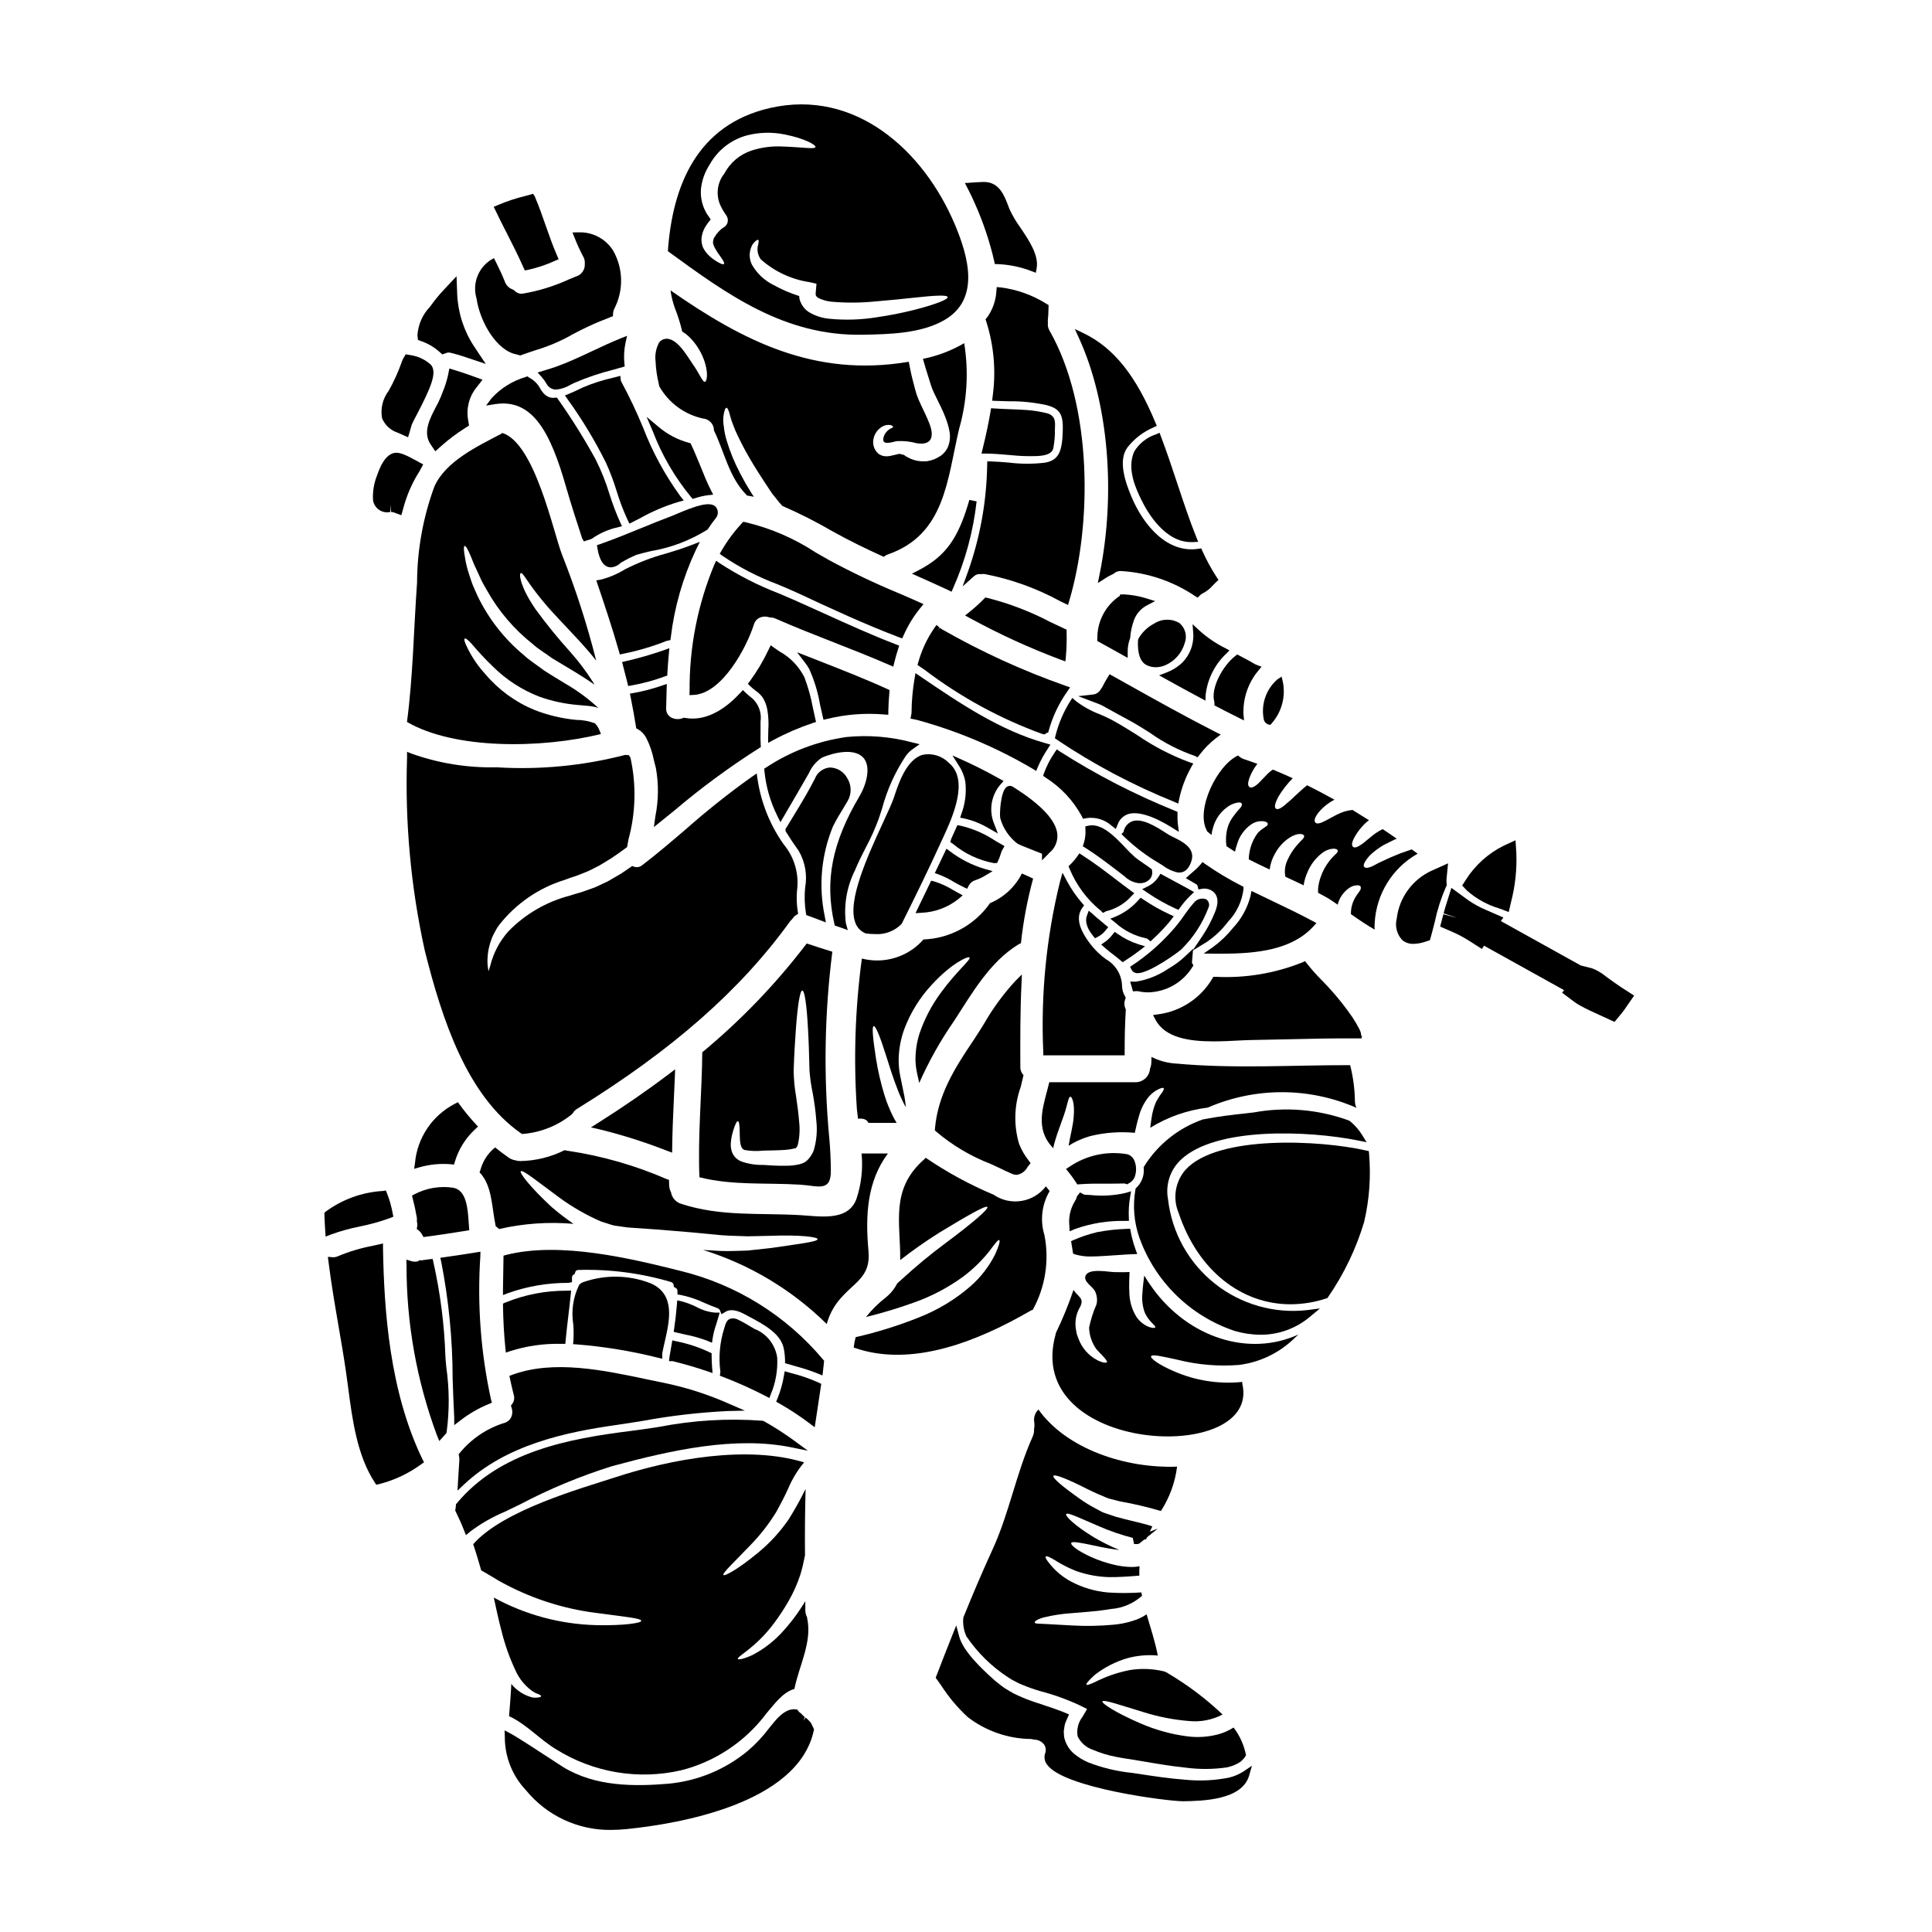 <?xml version="1.0" encoding="UTF-8"?>
<!-- Uploaded to: SVG Repo, www.svgrepo.com, Generator: SVG Repo Mixer Tools -->
<svg fill="#000000" width="800px" height="800px" version="1.1" viewBox="144 144 512 512" xmlns="http://www.w3.org/2000/svg">
 <g>
  <path d="m400.3 379.53 0.43-0.832c0.371-0.703 1.012-1.23 1.777-1.453 0.906-0.301 1.77-0.703 2.578-1.203l1.969-1.18-2.219-0.621c-3.266-0.988-6.332-2.551-9.055-4.613l-0.961-0.715-3.09 6.481 1.055 0.359c1.352 0.508 2.652 1.145 3.883 1.902 0.918 0.52 1.836 1.043 2.785 1.48z"/>
  <path d="m373.28 391.31 0.273 0.078h-0.004c0.777 0.098 1.555 0.152 2.336 0.152 2.598 0.176 5.144-0.781 6.984-2.625l0.152-0.227c3.453-6.926 7.121-14.387 10.562-21.965l0.395-0.848c2.434-5.305 6.961-15.188 1.473-19.711h0.004c-1.797-1.84-4.406-2.648-6.93-2.137-4.281 1.23-6.352 7.477-7.477 10.855l-0.145 0.445c-0.441 1.34-1.531 3.707-2.793 6.441-4.074 8.836-9.652 20.93-7.449 26.723h-0.004c0.441 1.266 1.391 2.285 2.621 2.816z"/>
  <path d="m391.56 377.59-0.789-0.199-4.152 8.602 1.664-0.098v-0.004c3.559-0.16 6.977-1.453 9.754-3.684l1.094-0.934-1.262-0.68c-0.426-0.23-0.852-0.473-1.27-0.711h-0.004c-1.57-0.98-3.262-1.75-5.035-2.293z"/>
  <path d="m420.14 370.24v1.75l1.68-1.68 0.293-0.324-0.004 0.004c1.465-1.191 2.25-3.023 2.102-4.902-0.332-3.66-4.289-7.891-11.766-12.566h0.004c-0.523-0.355-1.211-0.332-1.711 0.055-1.652 1.246-1.879 7.535-1.648 8.305 0.754 2.648 2.336 4.984 4.512 6.668 0.375 0.203 0.758 0.383 1.148 0.547 0.887 0.375 2.176 0.879 3.34 1.336 0.707 0.262 1.539 0.598 2.051 0.809z"/>
  <path d="m409.95 350.98-1.043-0.594c-4.266-2.422-8.082-4.195-9.52-4.84l-2.988-1.344 1.75 2.754c0.82 1.262 1.387 2.676 1.664 4.156 0.344 2.883-0.004 5.805-1.016 8.523l-0.348 1.059 1.094 0.211 0.004 0.004c2.293 0.516 4.488 1.402 6.5 2.617l2.402 1.352-0.996-2.566c-1.453-3.523-0.793-7.562 1.707-10.438z"/>
  <path d="m400.89 276.49c-2.926 10.234-6.297 14.91-13.406 18.605l-1.805 0.938 1.863 0.836c2.535 1.129 5.066 2.262 7.707 3.492l0.914 0.457 0.422-0.934-0.004-0.004c3.242-7.305 5.344-15.062 6.231-23.004z"/>
  <path d="m418.6 348.32 0.441-1.066h-0.004c0.73-1.68 1.605-3.289 2.617-4.812l0.723-1.117-1.289-0.363c-12.129-3.394-22.797-10.629-33.211-17.711l-1.266-0.859-0.254 1.508h-0.004c-0.492 2.941-0.758 5.914-0.785 8.898-0.008 0.227-0.039 0.449-0.086 0.672l-0.191 0.965 0.965 0.191c0.395 0.074 0.742 0.152 1.129 0.254l-0.004 0.004c10.602 2.934 20.77 7.246 30.246 12.828z"/>
  <path d="m447.45 394.78-1.812-0.555 0.004-0.004c-1.957-0.633-3.805-1.562-5.481-2.754l-0.75-0.516-0.574 0.711c-0.555 0.742-1.219 1.395-1.969 1.93l-1.047 0.715 0.953 0.84c1.055 0.93 2.082 1.707 2.781 2.238l0.477 0.367c0.23 0.176 0.438 0.359 0.645 0.535l0.836 0.707 0.609-0.395v0.004c1.324-0.828 2.602-1.719 3.836-2.676z"/>
  <path d="m459.77 372.09c1.016-3.352-2.426-5.059-4.703-6.18-0.527-0.262-1.023-0.504-1.41-0.738l-0.738-0.469c-2.547-1.629-6.398-4.098-9.055-2.981h0.004c-1.121 0.508-1.91 1.543-2.113 2.754l-0.555 0.559 0.695 0.691h0.004c0.164 0.176 0.336 0.34 0.52 0.496 2.672 2.512 5.621 4.711 8.789 6.559 0.359 0.211 0.711 0.441 1.07 0.668 1.16 0.887 2.504 1.496 3.934 1.789h0.273c1.539 0.012 2.641-1.047 3.285-3.148z"/>
  <path d="m363.76 292.46c-1.18-0.66-2.363-1.352-3.582-2.043l0.004 0.004c-5.719-3.766-12.055-6.492-18.719-8.047l-0.508-0.09-0.363 0.395h0.004c-2.078 2.227-3.898 4.688-5.422 7.328l-0.438 0.758 0.707 0.523h0.004c4.516 3.074 9.383 5.594 14.5 7.512 1.918 0.789 3.84 1.613 5.734 2.488 8.574 4 17.441 8.133 26.531 11.574l0.871 0.332 0.395-0.852c1.148-2.606 2.644-5.043 4.445-7.25l0.82-0.996-1.18-0.527c-1.766-0.789-3.543-1.574-5.328-2.332h-0.004c-6.301-2.609-12.465-5.539-18.473-8.777z"/>
  <path d="m459.11 345.96c-4.848-1.812-9.453-4.211-13.719-7.144-2.16-1.352-4.394-2.754-6.586-3.938-1.004-0.551-2.156-1.059-3.387-1.598h0.004c-2.285-0.855-4.43-2.051-6.363-3.539l-0.879-0.789-0.629 0.984c-1.746 2.797-3.043 5.852-3.84 9.055l-0.156 0.645 0.543 0.395h-0.004c9.75 6.543 20.152 12.055 31.039 16.445l1.113 0.488 0.242-1.18h0.004c0.617-2.945 1.68-5.777 3.148-8.402l0.594-1.051z"/>
  <path d="m347.57 339.2v1.66l1.465-0.789v0.004c3.32-1.785 6.789-3.277 10.367-4.469l0.855-0.281-0.203-0.883c-0.223-0.953-0.43-1.91-0.629-2.875l-0.004 0.004c-0.5-2.762-1.254-5.473-2.254-8.098-1.453-2.891-3.75-5.273-6.59-6.828-0.461-0.32-0.922-0.633-1.383-0.961l-0.957-0.676-0.504 1.062c-1.398 2.977-3.082 5.812-5.023 8.469l-0.52 0.676 0.598 0.602c0.461 0.441 0.949 0.852 1.465 1.23 0.703 0.477 1.32 1.066 1.832 1.742 0.66 1.043 1.098 2.211 1.289 3.43 0.285 1.754 0.363 3.531 0.234 5.305-0.016 0.566-0.031 1.121-0.039 1.676z"/>
  <path d="m305.54 275.01c-0.965-3.199-2.207-6.309-3.707-9.289-3.012-5.484-6.328-10.793-9.934-15.902l-0.324-0.461-0.559 0.047h0.004c-0.828 0.113-1.668-0.102-2.34-0.598-0.613-0.492-1.121-1.105-1.492-1.805-0.668-1.266-1.711-2.297-2.988-2.949l-0.434-0.324-0.504 0.191h0.004c-3.457 1.023-6.566 2.965-8.996 5.621l-1.449 1.934 2.387-0.375c9.988-1.555 14.691 7.598 18.758 21.797 1.418 4.914 2.973 9.703 4.301 13.742l0.473 0.844 0.934-0.312c0.164-0.043 0.328-0.094 0.484-0.148l0.395-0.117 0.348-0.172v-0.004c2.043-1.438 4.356-2.453 6.801-2.981l1.129-0.309-0.496-1.059c-1.074-2.402-2.008-4.863-2.793-7.371z"/>
  <path d="m323.25 280.23c-0.5 0.211-0.895 0.395-1.121 0.469-2.789 1.043-5.555 2.172-8.32 3.305-3.543 1.445-7.184 2.938-10.836 4.211l-0.789 0.277 0.145 0.82c0.484 2.828 1.375 4.438 2.727 4.902h0.004c0.266 0.094 0.547 0.141 0.828 0.137 1.012-0.062 1.957-0.508 2.656-1.238l1.969-1.086c0.738-0.359 1.484-0.715 2.168-0.996 1.02-0.312 2.363-0.629 3.863-0.992 5.289-0.887 10.352-2.812 14.895-5.664l0.203-0.219c0.633-0.98 1.344-1.969 2.211-3.059l0.168-0.324h0.004c0.398-0.867 0.215-1.891-0.465-2.562-1.504-1.352-5.062-0.23-10.309 2.019z"/>
  <path d="m327.16 275.75 0.426 0.473 0.605-0.191c1.105-0.375 2.242-0.637 3.398-0.789l1.414-0.152-0.645-1.266c-1-1.969-1.82-4.019-2.684-6.172-0.789-1.898-1.574-3.856-2.484-5.785l-0.199-0.414-0.441-0.113-0.004-0.004c-2.953-0.793-5.691-2.231-8.023-4.211l-3.172-2.66 1.633 3.801c2.418 6.344 5.856 12.25 10.176 17.484z"/>
  <path d="m308.51 244.75-0.113-1.141-1.891 0.484c-2.742 0.613-5.422 1.473-8.008 2.562l-0.734 0.352c-0.945 0.457-1.918 0.93-2.91 1.328l-1.141 0.461 0.703 1.012v-0.004c3.875 5.363 7.297 11.035 10.234 16.965 1.062 2.363 1.977 4.793 2.734 7.273 0.812 2.676 1.809 5.297 2.981 7.836l0.438 0.891 2.852-1.449h-0.004c3.199-1.797 6.582-3.238 10.094-4.293l1.461-0.395-0.941-1.18c-4.059-5.59-7.363-11.684-9.84-18.129-1.703-4.133-3.621-8.176-5.742-12.113-0.09-0.141-0.152-0.297-0.172-0.461z"/>
  <path d="m367.43 358.28c0.395-0.66 0.789-1.328 1.203-2.008 1.09-1.875 1.055-4.199-0.094-6.039-0.906-1.715-2.672-2.801-4.609-2.836-1.793 0.137-3.344 1.297-3.984 2.977-1.707 3.379-3.711 6.656-5.648 9.84-0.637 1.047-1.277 2.094-1.914 3.148l-0.199 0.207v0.684l0.145 0.238c1.004 1.633 2.102 3.277 3.348 5.016l0.004 0.004c1.691 2.922 2.293 6.356 1.691 9.68-0.223 2.258-0.156 4.535 0.203 6.773l0.105 0.547 0.527 0.184c0.906 0.324 1.926 0.699 3.019 1.129l1.633 0.633-0.309-1.727v0.004c-1.664-7.961-0.895-16.238 2.207-23.754 0.801-1.633 1.707-3.125 2.672-4.699z"/>
  <path d="m333.29 293.67c-4.418 10.605-6.641 21.996-6.535 33.484l-0.035 1.059 1.062-0.047c7.715-0.355 14.223-12.961 16-18.652v-0.004c0.211-0.758 0.723-1.395 1.422-1.766 0.828-0.391 1.781-0.445 2.652-0.152l0.305 0.047h-0.004c0.469 0 0.934 0.102 1.359 0.293 5.078 2.234 10.32 4.293 15.391 6.277 4.856 1.906 9.883 3.879 14.746 6l1.078 0.469 0.273-1.145c0.293-1.215 0.637-2.363 1.008-3.543l0.281-0.887-0.867-0.336c-6.441-2.481-12.824-5.371-18.992-8.176-2.656-1.203-5.312-2.41-7.992-3.594-1.367-0.605-2.731-1.18-4.098-1.762h-0.008c-5.461-2.098-10.688-4.769-15.59-7.965l-0.965-0.672z"/>
  <path d="m251.85 335.32c0 0.027 0.027 0.027 0.051 0.027 12.57 7.285 35.395 7.086 51.336 3.184v0.004c-0.078-0.27-0.176-0.535-0.297-0.789-0.266-0.77-0.699-1.469-1.27-2.051-1.594-0.602-3.285-0.914-4.988-0.918-3.793-0.363-7.516-1.25-11.062-2.641-5.023-2.07-9.48-5.316-12.988-9.469-1.914-2.09-3.523-4.441-4.773-6.988-0.789-1.574-0.945-2.316-0.699-2.457 0.242-0.137 0.863 0.328 1.996 1.574l-0.004 0.004c1.734 2.055 3.574 4.016 5.512 5.879 3.508 3.473 7.695 6.18 12.301 7.957 3.258 1.152 6.644 1.883 10.086 2.188 0.973 0.105 1.945 0.133 3.102 0.27v-0.004c0.641 0.066 1.27 0.184 1.891 0.352l0.566 0.215c-2.551-2.379-5.356-4.469-8.363-6.231-2.102-1.297-4.18-2.508-6.148-3.801-1.863-1.434-3.777-2.59-5.312-4.047-5.172-4.285-9.352-9.641-12.25-15.699-0.484-1.133-0.996-2.16-1.375-3.148s-0.621-1.918-0.918-2.754l0.004-0.004c-0.449-1.336-0.785-2.707-1-4.102-0.395-2.156-0.395-3.102-0.105-3.184 0.289-0.082 0.789 0.754 1.617 2.727 0.395 0.969 0.863 2.234 1.617 3.746 0.352 0.789 0.727 1.617 1.16 2.535s0.996 1.84 1.574 2.863c3.066 5.457 7.176 10.258 12.086 14.133 1.457 1.352 3.289 2.363 5.043 3.695 1.918 1.18 3.969 2.363 6.098 3.668 1.645 1.027 3.426 2.106 5.207 3.402-0.133-0.242-0.273-0.512-0.434-0.754-1.773-2.789-3.766-5.43-5.957-7.902-3.285-3.629-6.375-7.43-9.254-11.383-4.262-6.234-4.328-9.445-3.914-9.523 0.672-0.27 1.617 2.363 6.203 7.797 2.266 2.754 5.586 6.07 9.766 10.629 1.297 1.434 2.672 2.996 4.047 4.773v-0.004c-2.402-9.547-5.426-18.926-9.055-28.078-2.293-5.852-7.18-29.594-15.836-32.273l0.004-0.004c-0.086 0.078-0.176 0.152-0.273 0.219-6.176 3.262-14.672 7.203-17.711 13.945-3.016 8.18-4.574 16.828-4.609 25.547-0.891 12.332-1.051 24.633-2.668 36.875z"/>
  <path d="m317.29 363.18 5.301-4.277c7.121-6.047 14.652-11.598 22.535-16.609l0.512-0.312-0.039-0.598c-0.078-1.148-0.062-2.289-0.047-3.43v-2.481-0.266 0.004c0.336-2.273-0.473-4.562-2.164-6.121-0.629-0.473-1.23-0.977-1.801-1.52l-0.723-0.691-0.676 0.738c-3.352 3.637-8.617 7.75-14.691 6.629l-0.281-0.047-0.27 0.109c-1.066 0.434-2.277 0.332-3.258-0.273-0.773-0.531-1.211-1.426-1.152-2.363 0.023-1.574 0.074-3.203 0.133-5.004l0.047-1.414-1.348 0.449 0.004 0.004c-2.422 0.84-4.906 1.484-7.43 1.938l-1.004 0.164 0.199 0.992c0.594 3 1.043 5.457 1.395 7.727l0.078 0.484 0.426 0.23c0.918 0.531 1.676 1.301 2.188 2.227 0.977 1.914 1.676 3.953 2.082 6.062 0.168 0.691 0.336 1.375 0.512 2.008 0.758 4.219 0.715 8.543-0.129 12.746z"/>
  <path d="m420.49 423.68h21.555v-0.984c0-4.098 0.09-7.477 0.297-10.973v-0.262l-0.113-0.223h-0.004c-0.328-0.77-0.34-1.641-0.035-2.422l0.141-0.395-0.191-0.395c-0.5-0.832-0.77-1.781-0.785-2.754-0.078-2.93-1.684-5.606-4.238-7.051-1.57-1.125-2.965-2.477-4.141-4.016-3.148-4.098-3.863-7.246-2.137-9.641l0.453-0.633-0.512-0.586c-1.57-1.805-2.93-3.789-4.055-5.902l-1.145-2.156-0.668 2.363v-0.004c-3.617 14.723-5.109 29.883-4.438 45.027z"/>
  <path d="m310.26 324.91 0.219 0.891 0.902-0.156c3.012-0.535 5.969-1.34 8.836-2.398l0.609-0.215 0.039-0.645c0.105-1.688 0.211-3.379 0.375-5.039l0.148-1.574-1.469 0.535h0.004c-3.309 1.156-6.676 2.125-10.09 2.906l-0.969 0.23 0.242 0.969c0.383 1.504 0.758 2.988 1.152 4.496z"/>
  <path d="m362.01 333.8 0.227 0.957 0.957-0.23c4.961-1.219 10.082-1.617 15.172-1.18l1.051 0.086v-1.051c0.027-1.598 0.137-3.219 0.27-4.82l0.055-0.688-0.629-0.289c-6.051-2.754-12.332-5.207-18.406-7.582l-5.465-2.133 2.125 2.789c0.41 0.52 0.773 1.074 1.09 1.656 1.352 2.988 2.309 6.141 2.848 9.371 0.238 1.039 0.461 2.078 0.707 3.113z"/>
  <path d="m321.67 313.63 0.09-0.668c0.953-8.008 3.184-15.809 6.602-23.113l1.105-2.258-2.363 0.906c-2.117 0.824-4.328 1.504-6.504 2.164h0.004c-3.812 1.023-7.504 2.445-11.02 4.234-1.992 1.238-4.164 2.156-6.438 2.723l-1.125 0.195 0.371 1.086c1.793 5.301 3.859 11.477 5.625 17.648l0.25 0.902 0.914-0.207c3.93-0.785 7.781-1.93 11.508-3.41z"/>
  <path d="m408.24 372.69 0.289-0.609h-0.004c0.234-0.469 0.426-0.957 0.57-1.461 0.062-0.227 0.137-0.445 0.227-0.664l0.105-0.34v0.004c0.031-0.105 0.082-0.203 0.148-0.289l0.629-1.105-2.41-1.387h0.004c-2.84-1.902-6.004-3.273-9.336-4.035l-0.75-0.129-0.691 1.555c-0.32 0.719-0.629 1.426-0.957 2.117l-0.223 0.824 0.707 0.469-0.004-0.004c3.148 2.629 6.926 4.394 10.961 5.117z"/>
  <path d="m414.81 375.49c-1.789 3.539-4.781 6.324-8.441 7.852-4.051 5.797-10.578 9.359-17.641 9.629-1.988 2.269-4.566 3.945-7.445 4.836-2.883 0.895-5.957 0.969-8.879 0.223-1.785 13.227-2.231 26.605-1.32 39.922 0.082 0.84 0.188 1.672 0.301 2.535 0.16 0 0.352-0.051 0.539-0.051 1.266 0 1.918 0.457 2.211 1.133h7.477c-0.352-0.566-0.672-1.18-0.969-1.727-0.906-1.824-1.664-3.719-2.266-5.664-0.961-3.129-1.699-6.32-2.215-9.555-0.84-5.363-1.133-8.52-0.648-8.684 0.543-0.16 1.781 2.914 3.375 8.039 0.812 2.562 1.754 5.637 3.051 8.93 0.605 1.555 1.309 3.066 2.102 4.531-0.098-1.344-0.297-2.676-0.594-3.992-0.297-1.379-0.566-2.754-0.836-4.102-0.316-1.469-0.469-2.973-0.461-4.477 0.035-2.824 0.555-5.621 1.539-8.266 1.637-4.309 4.094-8.254 7.231-11.629 5.258-5.746 9.738-7.688 10.008-7.227 0.43 0.59-3.266 3.426-7.531 9.25h0.004c-2.481 3.328-4.418 7.023-5.742 10.953-0.695 2.227-1.051 4.547-1.055 6.879 0.027 1.215 0.172 2.426 0.434 3.617 0.188 0.863 0.395 1.699 0.566 2.562 2.543-5.758 5.633-11.262 9.223-16.43 4.723-7.281 9.492-15.699 17.129-20.336l0.004-0.004c0.188-0.105 0.387-0.195 0.594-0.27 0.625-5.785 1.707-11.516 3.234-17.129-1.008-0.484-1.977-0.918-2.977-1.352z"/>
  <path d="m414.81 402.23-1.805 1.82v-0.004c-3.176 3.465-5.953 7.273-8.285 11.348-0.945 1.516-1.875 3.004-2.82 4.418-5.086 7.523-9.355 14.465-10.121 23.258l-0.043 0.48 0.359 0.328h-0.004c4.309 3.664 9.211 6.57 14.492 8.594 0.883 0.395 1.734 0.789 2.598 1.211 0.992 0.48 1.969 0.965 2.984 1.379 0.391 0.18 0.812 0.273 1.242 0.285 1.219-0.164 2.281-0.914 2.852-2.004l0.859-1.117-0.461-0.602c-1.074-1.359-1.949-2.867-2.59-4.477-1.465-4.961-1.309-10.258 0.441-15.125 0.211-0.879 0.426-1.754 0.629-2.652l0.098-0.453-0.285-0.367h0.004c-0.387-0.523-0.582-1.164-0.551-1.816-0.027-7.227-0.051-14.691 0.301-21.949z"/>
  <path d="m444.6 451.53c-0.344-0.785-1.016-1.387-1.836-1.641-5.352-0.938-10.855 0.25-15.348 3.309l-0.914 0.598 0.691 0.848v-0.004c0.715 0.883 1.375 1.805 1.988 2.758l0.32 0.488 0.582-0.043c2.277-0.172 4.617-0.188 6.934-0.16 1.602 0 3.238 0 4.832-0.051l0.004-0.004c0.133 0.004 0.266 0.027 0.391 0.074l0.43 0.156 0.395-0.219c0.699-0.34 1.262-0.906 1.594-1.609 0.562-1.449 0.543-3.062-0.062-4.5z"/>
  <path d="m443.74 459.7-1.512 0.453c-3.027 0.691-6.152 0.875-9.246 0.539l-1.438-0.066h0.004c-0.18-0.012-0.355-0.074-0.5-0.176l-0.832-0.449-0.828 1.082-0.051 0.203c-0.082 0.363-0.234 0.703-0.453 1.004-1.223 1.969-1.746 4.293-1.488 6.594l0.07 1.422 1.309-0.566h-0.004c4.301-1.547 8.848-2.285 13.414-2.188l1.004-0.02-0.043-1.004c-0.074-1.762 0.039-3.531 0.34-5.273z"/>
  <path d="m373.41 368.66c1.34-2.473 2.496-5.043 3.461-7.688 0.293-0.883 0.586-1.773 0.879-2.664 1.32-4.973 3.449-9.699 6.297-13.984 0.527-0.719 1.172-1.348 1.906-1.855l1.75-1.242-2.086-0.516h0.004c-5.625-1.492-11.473-1.965-17.266-1.398-7.613 1.07-14.895 3.828-21.312 8.07l-0.52 0.324 0.059 0.605c0.398 4.152 1.562 8.199 3.43 11.934l0.809 1.637 0.926-1.574c2.156-3.668 4.289-7.371 6.422-11.066l0.188-0.332c0.73-1.688 1.941-3.129 3.477-4.141 2.824-1.215 8.285-2.621 10.812-0.125 2.445 2.445 0.816 7.543-0.883 10.375-7.246 12.254-9.242 22.328-6.668 33.707l0.121 0.543 0.527 0.176c0.395 0.129 0.762 0.262 1.137 0.395l1.797 0.652-0.52-1.848 0.004 0.004c-0.59-4.812 0.25-9.688 2.422-14.02 0.812-2.016 1.836-4.023 2.828-5.969z"/>
  <path d="m357.79 394.03c-8.098 10.637-17.383 20.309-27.68 28.836v0.055c-0.105 11.02-1.211 22.012-0.754 33.062 8.848 2.234 17.59 1.402 26.707 1.969 4.641 0.27 8.199 2.102 8.121-3.805-0.027-2.941-0.16-5.852-0.434-8.766l-0.004-0.004c-1.52-16.367-1.238-32.855 0.832-49.164-2.363-0.699-4.66-1.484-6.789-2.184zm1.836 54.895h-0.004c-0.305 0.766-0.73 1.477-1.266 2.102l-0.395 0.434c-0.254 0.238-0.535 0.449-0.836 0.621-0.398 0.195-0.812 0.348-1.242 0.457-1.191 0.277-2.414 0.41-3.641 0.395-2.184 0.055-4.234-0.105-6.019-0.215h0.004c-1.922 0.035-3.836-0.262-5.656-0.879-1.055-0.387-1.922-1.156-2.43-2.156-0.355-0.805-0.523-1.684-0.484-2.562 0.074-1.156 0.281-2.297 0.621-3.402 0.512-1.699 0.941-2.59 1.266-2.59 0.328 0 0.457 1.078 0.484 2.832 0.082 1.617-0.16 4.801 1.645 4.852l0.004 0.004c1.508 0.238 3.039 0.277 4.559 0.109 1.918-0.055 3.832-0.055 5.801-0.188 0.863-0.062 1.719-0.195 2.562-0.395 0.027 0 0.082 0 0.105-0.027 0.066 0.008 0.137-0.012 0.188-0.055l0.109-0.133c0.512-0.539 0.297-0.594 0.43-0.754v-0.004c0.465-1.969 0.586-4.004 0.355-6.012-0.164-2.266-0.488-4.562-0.812-6.773-0.398-2.254-0.613-4.535-0.648-6.824 0.137-4.156 0.355-7.906 0.594-11.059 0.461-6.297 1.078-10.199 1.699-10.199 0.621 0 1.18 3.887 1.512 10.199 0.188 3.148 0.297 6.902 0.395 11.059 0.16 2.059 0.461 4.106 0.891 6.121 0.426 2.367 0.734 4.75 0.918 7.148 0.305 2.652 0.062 5.34-0.711 7.894z"/>
  <path d="m460.04 309.42 0.191 2.508c0.164 3.055-1.062 6.019-3.336 8.066-1.113 0.949-2.383 1.703-3.754 2.223l-1.969 0.75 1.836 1.027c2.996 1.672 6.027 3.316 9.055 4.945l1.383 0.734 0.066-1.574c0.48-4.113 2.379-7.93 5.371-10.793l0.949-0.945-1.18-0.625c-2.449-1.223-4.719-2.769-6.754-4.598z"/>
  <path d="m480.04 335.95 0.598 0.172 0.414-0.473c2.625-2.996 3.703-7.051 2.91-10.957l-0.328-1.383-1.18 0.789c-2.941 2.598-4.297 6.551-3.566 10.406 0.078 0.66 0.523 1.223 1.152 1.445z"/>
  <path d="m430.67 360.28 0.328 0.715 0.766-0.156c2.5-0.418 5.055 0.344 6.918 2.062l1.023 0.789 0.484-1.18v-0.004c0.441-1.297 1.461-2.316 2.758-2.754 2.543-0.828 6.691 0.461 11.703 3.606l1.742 1.094-0.242-2.047h-0.004c-0.098-0.855-0.133-1.719-0.102-2.582v-0.66l-0.605-0.27c-10.652-4.297-20.883-9.566-30.566-15.742l-0.824-0.559-0.551 0.832v-0.004c-1.172 1.703-2.125 3.547-2.832 5.488l-0.238 0.695 0.602 0.426h-0.004c4.039 2.539 7.356 6.066 9.645 10.25z"/>
  <path d="m450.34 436.08c-0.59 1.383-0.988 2.84-1.18 4.332-0.137 0.754-0.215 1.574-0.328 2.457 4.637-2.863 9.836-4.688 15.246-5.344 12.562-5.461 26.832-5.441 39.383 0.051-0.238-0.535-0.371-1.109-0.395-1.695-0.039-3.238-0.465-6.465-1.266-9.605-15.43-0.027-30.836 0.996-46.266-0.434v0.004c-2.227-0.145-4.402-0.742-6.391-1.754 0.02 0.441 0.008 0.883-0.027 1.32 0.004 0.621-0.113 1.234-0.352 1.809-0.156 2.082-1.934 3.668-4.019 3.586h-22.676c-1.297 5.531-3.805 11.277 0.078 16.348 0.328 0.395 0.648 0.754 0.945 1.133 0.301-1.348 0.699-2.59 1.051-3.695 0.727-1.996 1.352-3.773 1.863-5.231 0.918-2.727 1.133-4.773 1.672-4.723 0.395 0.027 1.18 1.699 0.867 5.207-0.109 2.211-0.895 4.938-1.352 7.797 1.867-1.188 3.902-2.082 6.043-2.644 3.762-0.883 7.644-1.148 11.492-0.789 0.352-1.574 0.699-3.106 1.133-4.535 0.484-1.773 1.32-3.434 2.453-4.879 0.754-0.926 1.703-1.676 2.781-2.188 0.754-0.324 1.18-0.395 1.297-0.211 0.113 0.18-0.055 0.617-0.484 1.211h-0.004c-0.59 0.777-1.113 1.605-1.566 2.473z"/>
  <path d="m428.93 476.43c1.387 0.406 2.832 0.594 4.281 0.555 1.137 0 2.242-0.074 3.199-0.133l1.18-0.07c0.969-0.051 1.934-0.117 2.898-0.191 1.18-0.082 2.363-0.172 3.543-0.211l1.348-0.051-0.465-1.27v-0.008c-0.543-1.496-0.961-3.031-1.25-4.594l-0.16-0.836-0.852 0.035c-2.66 0.086-5.309 0.379-7.922 0.879-2.129 0.516-4.211 1.211-6.219 2.078l-0.664 0.32 0.539 3.301z"/>
  <path d="m353.36 388.19c0.168-0.211 0.348-0.41 0.543-0.59l0.184-0.223 0.004-0.004c0.219-0.352 0.516-0.645 0.867-0.859l0.559-0.348-0.109-0.652c-0.277-1.781-0.348-3.586-0.203-5.379 0.625-4.445-0.66-8.953-3.543-12.398-3.606-5.117-5.969-11.004-6.898-17.191l-0.23-1.574-1.301 0.895c-6.09 4.34-11.949 8.996-17.551 13.953-3.969 3.391-7.715 6.59-11.414 9.406-0.609 0.551-1.469 0.727-2.246 0.457l-0.492-0.18-0.426 0.305c-0.852 0.609-1.727 1.18-2.539 1.73-1.18 0.699-2.363 1.398-3.445 2.004-0.496 0.227-0.98 0.461-1.461 0.691-0.703 0.344-1.395 0.676-2.051 0.949l-1.312 0.473c-0.789 0.285-1.543 0.562-2.246 0.789-1.047 0.301-2.094 0.594-3.019 0.91l0.004-0.004c-6.223 1.609-11.879 4.902-16.355 9.516-2.266 2.562-3.887 5.629-4.723 8.941-0.176 0.652-0.332 1.18-0.469 1.574-0.133-0.559-0.227-1.125-0.277-1.695-0.23-3.797 0.875-7.559 3.125-10.629 4.418-5.602 10.426-9.734 17.238-11.855 0.996-0.395 2.012-0.715 3.195-1.102 0.566-0.207 1.094-0.426 1.621-0.637 0.426-0.176 0.852-0.355 1.344-0.539 0.594-0.262 1.18-0.559 1.758-0.863 0.395-0.215 0.836-0.434 1.363-0.691 0.922-0.57 1.859-1.137 2.797-1.707l0.277-0.164c1.277-0.844 2.617-1.797 3.938-2.773l0.316-0.234 0.363-1.969-0.008-0.004c1.941-7.094 2.129-14.551 0.539-21.73l-0.461-0.688-0.711-0.004-0.242-0.051-0.238 0.078h-0.004c-11.031 2.836-22.441 3.922-33.812 3.219-7.621 0.18-15.211-1.031-22.398-3.57l-1.336-0.531v1.438h0.004c-0.59 17.215 0.988 34.434 4.699 51.258 4.598 18.355 11.215 38.449 25.449 48.371l0.277 0.191h0.34-0.004c4.731-0.398 9.227-2.211 12.906-5.203l0.289-0.328c0.25-0.449 0.617-0.824 1.059-1.09 25.379-15.691 43.328-31.492 56.469-49.688z"/>
  <path d="m465.82 330.03c0.02 0.102 0.027 0.203 0.02 0.309v0.594l0.527 0.281c1.922 1.004 3.816 1.969 5.738 2.926l1.574 0.789-0.156-1.742v-0.008c-0.129-4.168 1.27-8.242 3.938-11.449l0.855-1.043-1.562-0.586c-1.414-0.844-2.863-1.613-4.328-2.363l-0.559-0.293-0.5 0.395c-3.391 2.621-6.613 8.656-5.547 12.191z"/>
  <path d="m444.59 380.71-0.922-0.676c-1.379-1.012-2.734-2.051-4.09-3.082-2.805-2.141-5.707-4.359-8.75-6.297l-0.789-0.516-0.543 0.789 0.004-0.004c-0.555 0.781-1.176 1.512-1.859 2.184l-0.477 0.473 0.27 0.617c1.793 4.367 4.652 8.215 8.32 11.191l0.73-0.66-0.695 0.695 0.5 0.5 0.883-0.449v0.004c2.551-0.621 4.856-1.992 6.613-3.938z"/>
  <path d="m455.1 377.48c-0.914-0.488-1.84-0.98-2.754-1.48l-0.816-0.449-0.492 0.789c-0.691 1.094-1.676 1.977-2.84 2.551l-1.512 0.75 1.402 0.945c2.363 1.617 4.867 3.027 7.477 4.211l0.73 0.328 0.469-0.645h0.004c0.805-1.133 1.711-2.188 2.711-3.152l0.965-0.914-1.156-0.656c-1.359-0.773-2.773-1.52-4.188-2.277z"/>
  <path d="m445.13 401.88c0.117 0.02 0.234 0.027 0.352 0.027 3.188 0 10.992-5.723 11.57-6.297 3.176-3.117 5.633-6.891 7.199-11.055 0.391-0.805 0.113-1.777-0.645-2.254-1.164-0.406-2.457-0.031-3.219 0.934-0.859 0.98-1.66 2.012-2.394 3.086-1.082 1.605-2.281 3.129-3.586 4.559-3.019 3.363-6.449 6.34-10.207 8.855l-0.715 0.477 0.395 0.789c0.246 0.477 0.715 0.809 1.25 0.879z"/>
  <path d="m300.6 442.77 2.309 0.527h0.004c6.082 1.496 12.062 3.394 17.895 5.684l1.309 0.488 0.02-1.402c0.051-4.234 0.25-8.559 0.441-12.734 0.094-1.957 0.18-3.918 0.262-5.875l0.078-2.082-1.66 1.258c-5.742 4.352-12.02 8.684-18.648 12.871z"/>
  <path d="m434.57 387.11-0.672-0.59c-0.098-0.102-0.195-0.195-0.301-0.289l-1.07-0.891-0.48 1.309c-0.395 1.066-0.43 2.867 1.645 5.391l0.5 0.602 0.695-0.352v0.004c0.859-0.441 1.613-1.066 2.195-1.836l0.602-0.762-0.754-0.609c-0.816-0.664-1.598-1.328-2.359-1.977z"/>
  <path d="m449.31 374.77-0.062-0.395-0.305-0.23c-0.605-0.469-1.25-0.906-1.902-1.344h0.004c-0.785-0.508-1.539-1.051-2.266-1.637-0.859-0.758-1.68-1.566-2.449-2.414-2.836-2.981-6.371-6.723-9.895-5.93l-0.812 0.172 0.031 0.828c0.078 1.258-0.078 2.519-0.461 3.719l-0.242 0.734 0.652 0.395c2.926 1.84 5.727 3.981 8.438 6.051l1.969 1.512c1.012 0.992 2.316 1.629 3.723 1.812h0.348c0.973 0.039 1.914-0.336 2.598-1.027 0.547-0.609 0.777-1.441 0.633-2.246z"/>
  <path d="m447.66 392.65c0.215 0.031 0.414 0.125 0.574 0.273l0.664 0.547 0.625-0.586c1.582-1.449 3.066-2.996 4.445-4.637l1.094-1.43-1.133-0.516c-2.418-1.121-4.742-2.438-6.949-3.938l-0.691-0.461-0.57 0.602-0.004 0.004c-1.625 1.859-3.641 3.336-5.902 4.328l-1.574 0.629 1.332 1.055h-0.004c2.289 2.066 5.078 3.492 8.094 4.129z"/>
  <path d="m254.93 470.06c0.402 0.32 0.73 0.723 0.969 1.184l0.324 0.582 0.664-0.082c3.09-0.395 6.352-0.887 10.574-1.574l0.898-0.145-0.148-2.035c-0.238-3.633-0.57-8.617-4.113-9.227v-0.004c-3.508-0.523-7.09 0.078-10.234 1.719l-0.684 0.367 0.191 0.75c0.445 1.73 0.816 3.434 1.098 5.082 0.035 0.273 0.035 0.551 0 0.824v0.152l0.035 0.148v0.004c0.105 0.422 0.121 0.859 0.047 1.285l-0.113 0.605z"/>
  <path d="m270.67 442.56-0.664-0.727c-1.484-1.609-2.875-3.301-4.168-5.066l-0.496-0.676-0.742 0.395v-0.004c-6.019 3.078-10.031 9.031-10.629 15.766l-0.215 1.5 1.457-0.418h-0.004c2.707-0.766 5.527-1.031 8.324-0.789l0.789 0.078 0.23-0.789v0.004c0.992-3.297 2.856-6.266 5.391-8.594z"/>
  <path d="m393.09 310.39-0.617 0.758 0.531-0.824-0.828-0.707-0.625 0.895c-1.891 2.758-3.312 5.809-4.207 9.031l-0.195 0.68 1.918 1.309h-0.004c9.488 7.199 20.008 12.93 31.199 17l0.625 0.078 0.395-0.328 0.508-0.16 0.137-0.516c1.031-3.723 2.699-7.234 4.934-10.383l0.723-1.055-1.203-0.43c-11.375-4-22.363-9.023-32.828-15.012-0.16-0.102-0.312-0.215-0.461-0.336z"/>
  <path d="m426.34 319.27 0.133-1.27c0.184-2.164 0.246-4.332 0.188-6.504v-0.621l-0.562-0.262c-1.254-0.578-2.512-1.18-3.762-1.777-5.289-2.777-10.887-4.918-16.676-6.383l-0.531-0.113-0.395 0.395v-0.004c-1.207 1.23-2.484 2.387-3.828 3.461l-1.148 0.926 1.297 0.703c7.758 4.238 15.805 7.922 24.082 11.023z"/>
  <path d="m271.88 244.63-2.551-0.926c-1.379-0.5-2.754-0.965-4.156-1.406l-2.082-0.648-0.438 2.137c-0.359 1.5-0.844 2.969-1.449 4.387l-0.426 1.094c-0.363 0.871-0.777 1.719-1.238 2.543-1.574 3.016-3.574 6.762-1.445 9.922l1.262 1.871 1.676-1.496h0.004c1.93-1.711 3.996-3.262 6.176-4.644l1.082-0.691-0.199-1.273-0.004-0.004c-0.605-3.078 0.168-6.266 2.113-8.727z"/>
  <path d="m353.65 507.88-1.707-0.48-0.176 1.09-0.004 0.004c-0.344 2.117-0.93 4.188-1.742 6.176l-0.324 0.789 0.742 0.43 0.004-0.004c2.824 1.609 5.547 3.394 8.141 5.352l1.324 1.004 0.668-4.394c0.328-2.129 0.652-4.254 0.961-6.406l0.094-0.707-0.641-0.312c-2.363-1.066-4.82-1.914-7.34-2.539z"/>
  <path d="m358.88 600.55-0.414-0.477c-0.16-0.184-0.332-0.355-0.516-0.52l-0.469-0.395-0.508 0.84 0.301-0.984c-0.309-0.215-0.586-0.469-0.824-0.762l-0.184-0.172c-0.281-0.184-0.527-0.41-0.73-0.676l-0.246-0.355-0.434-0.055c-1.789-0.219-3.613 0.848-5.625 3.262-0.434 0.52-0.863 1.051-1.297 1.574-1.68 2.258-3.602 4.316-5.734 6.144-5.984 4.969-13.332 8.012-21.078 8.727-9 0.746-19.336 0.82-27.902-4.426-0.289-0.172-1.371-0.883-2.816-1.832-3.672-2.402-9.227-6.039-11.176-7.086l-1.508-0.789 0.062 1.707v0.008c-0.023 5.25 1.977 10.305 5.582 14.117 5.504 6.75 13.777 10.633 22.484 10.547 1.441-0.004 2.879-0.078 4.312-0.23 13.484-1.371 45.301-6.66 49.5-26.102l0.066-0.305-0.121-0.289-0.004 0.008c-0.211-0.508-0.453-1-0.723-1.48z"/>
  <path d="m284.95 592.07c0.543 0.395 1.145 0.703 1.777 0.918 0.461 0.211 0.703 0.395 0.676 0.539s-0.301 0.27-0.812 0.324h0.004c-0.742 0.125-1.508 0.051-2.211-0.219-1.918-0.629-3.613-1.801-4.883-3.371-0.109 2.891-0.395 5.746-0.594 8.555 0.078 0.027 0.133 0.055 0.215 0.082 4.613 2.234 7.848 6.016 12.203 8.66v-0.004c9.895 6.207 21.855 8.215 33.234 5.582 9.031-2.305 17-7.637 22.578-15.105 2.023-2.316 4.231-5.559 7.387-6.445 1.27-6.297 4.773-12.461 3.375-18.773v-0.191c-0.309-0.582-0.473-1.23-0.484-1.891v-2.402c-0.395 0.648-0.789 1.297-1.18 1.863-1.348 2.066-2.856 4.023-4.508 5.856-2.356 2.703-5.199 4.938-8.387 6.582-2.316 1.051-3.695 1.266-3.801 1.023-0.328-0.699 4.723-2.859 9.711-9.656h-0.004c1.359-1.816 2.602-3.719 3.727-5.691 1.297-2.242 2.352-4.617 3.148-7.082 0.484-1.574 0.863-3.289 1.211-5.047-0.055-5.856 0-11.707 0.16-17.559-0.297 0.539-0.594 1.078-0.863 1.672-1.18 2.289-2.293 4.207-3.59 6.297h0.004c-2.309 3.379-5.094 6.406-8.266 8.988-5.231 4.328-8.738 6.176-9.055 5.824-0.375-0.457 2.617-3.184 7.125-7.902 2.652-2.711 4.988-5.715 6.957-8.957 0.973-1.781 2.156-3.996 3.129-6.18h0.004c1.039-2.465 2.441-4.762 4.16-6.816-15.105-4.613-35.148-0.918-49.988 3.938-8.93 2.914-29.758 8.688-37.711 17.746 0.789 2.293 1.457 4.613 2.129 6.934l1.18 0.672c1.078 0.648 2.184 1.297 3.289 1.969l0.004 0.004c8.082 4.586 16.992 7.531 26.215 8.66 7.18 0.973 11.738 1.379 11.738 2.078 0 0.566-4.535 1.297-12.004 1.133-9.48-0.25-18.766-2.758-27.086-7.309 0.672 3.148 1.297 6.043 2.023 8.766 0.883 3.633 2.129 7.164 3.727 10.547 0.949 2.144 2.445 4.004 4.336 5.391z"/>
  <path d="m280.41 543.36 1.5-0.727c7.797-4.106 15.953-7.484 24.363-10.105 15.941-4.328 32.727-7.957 47.426-4.973l4.394 0.891-3.613-2.652c-2.57-1.875-5.246-3.598-8.016-5.16l-0.355-0.121c-9.203-0.684-18.453-0.133-27.512 1.641-2.547 0.395-5.035 0.758-7.426 1.059-16.312 2.043-34.668 5.375-46.141 19.207l-0.199 0.238-0.023 0.32c0 0.312-0.062 0.598-0.125 1.031l-0.047 0.301 0.137 0.277c0.82 1.668 1.574 3.34 2.203 4.973l0.504 1.27 1.043-0.879h-0.004c2.859-2.164 5.984-3.957 9.293-5.336 0.863-0.418 1.738-0.828 2.598-1.254z"/>
  <path d="m324.33 480.8c-12.645-3.148-31.75-7.894-46.176-4.238l-0.727 0.207v0.75c-0.051 2.754-0.105 5.492-0.133 8.238v1.449l1.355-0.52h-0.004c5.125-1.816 10.527-2.734 15.969-2.711l0.969-0.191v-1.203l-0.004-0.004c-0.004-0.316 0.156-0.617 0.426-0.785l0.309-0.203 0.102-0.359c0.07-0.422 0.449-0.715 0.875-0.68 8.293-0.238 16.57 0.84 24.527 3.191 0.387 0.098 0.668 0.434 0.703 0.828l0.074 0.488 0.438 0.227v0.004c0.34 0.172 0.535 0.535 0.5 0.914v0.84l0.832 0.133h-0.004c2.203 0.445 4.34 1.16 6.367 2.129 1.133 0.484 2.269 0.973 3.441 1.383h-0.004c0.266 0.086 0.484 0.277 0.605 0.527l0.441 1.082 0.992-0.621c1.32-0.832 3.09-0.555 5.562 0.84l1.102 0.594c3.562 1.906 7.984 4.273 8.824 8.168 0.219 1.074 0.34 2.168 0.355 3.266v0.711l0.688 0.203c0.672 0.199 1.352 0.395 2.023 0.586v0.004c2.039 0.539 4.043 1.195 6.004 1.969l1.211 0.5 0.434-3.891-0.277-0.324v0.004c-9.77-11.668-23.016-19.902-37.801-23.504z"/>
  <path d="m417.71 491.09c3.312-6.027 4.402-13.027 3.078-19.773-1.199-3.906-0.699-8.137 1.375-11.656-0.324-0.43-0.645-0.863-0.996-1.266-3.301 4.305-9.395 5.277-13.867 2.211-6.312-2.656-12.34-5.934-17.992-9.793-0.102 0.145-0.219 0.277-0.352 0.395-9.148 7.957-6.258 16.969-6.394 26.734v-0.004c3.316-2.59 6.766-5.012 10.332-7.254 7.637-4.641 12.355-7.336 12.762-6.824s-3.828 4.18-10.926 9.465l-0.004 0.004c-4.117 3.051-8.07 6.32-11.844 9.793-0.395 0.324-0.75 0.672-1.129 1.027v-0.004c-0.727 1.438-1.758 2.699-3.023 3.699-1.938 1.516-3.695 3.254-5.234 5.176 4.301-1.055 8.543-2.332 12.707-3.832 4.637-1.637 9.008-3.938 12.988-6.824 2.633-1.969 5-4.273 7.043-6.852 1.43-1.914 2.262-3.047 2.562-2.887s-0.027 1.484-1.055 3.75c-1.609 3.223-3.824 6.098-6.527 8.473-4 3.477-8.562 6.246-13.488 8.199-5.508 2.215-11.18 3.992-16.969 5.312-0.246 0.902-0.414 1.824-0.512 2.754 15.566 5.555 33.371-1.969 46.84-9.742 0.207-0.121 0.422-0.203 0.625-0.281z"/>
  <path d="m374.16 475.52c-0.891-9.547-0.324-18.531 5.152-25.84h-6.988c0.402 4.09-0.066 8.215-1.379 12.109-2.262 6.016-9.898 4.504-14.891 4.234-10.789-0.621-21.07 0.434-31.535-2.996l0.004 0.004c-1.41-0.43-2.457-1.621-2.699-3.074-0.281-0.535-0.445-1.125-0.484-1.73-0.027-0.539-0.055-1.051-0.055-1.574-0.191-0.043-0.379-0.094-0.566-0.16-8.348-3.633-17.137-6.156-26.137-7.504-0.32-0.031-0.637-0.094-0.945-0.188-3.652 1.84-7.672 2.828-11.762 2.891-0.477 0-0.949-0.074-1.406-0.219-0.59-0.102-1.152-0.332-1.645-0.676-1.238-0.863-2.453-1.777-3.613-2.723-1.918 1.539-3.289 3.66-3.914 6.039-0.059 0.195-0.129 0.383-0.215 0.566 3.402 3.508 3.211 9.254 4.262 14.137v0.137c0.32 0.211 0.621 0.457 0.891 0.73 0.016 0 0.027 0.012 0.027 0.027 6.461-1.488 13.113-1.953 19.719-1.379-2.012-1.383-3.945-2.871-5.797-4.465-5.719-5.289-8.555-9.055-8.176-9.469 0.461-0.512 4.18 2.508 10.199 6.957 3.457 2.531 7.184 4.668 11.109 6.371 1.133 0.324 2.238 0.754 3.402 1.051 1.18 0.16 2.402 0.324 3.613 0.512 2.754 0.188 5.586 0.395 8.469 0.594 5.828 0.457 11.305 0.945 16.297 1.457 2.316 0.188 4.852 0.188 7.066 0.297 2.188-0.051 4.211-0.078 6.074-0.133 7.633-0.297 12.488 0.301 12.434 0.891-0.027 0.676-4.641 1.215-12.168 2.32-1.941 0.215-4.074 0.457-6.363 0.699-2.293 0.027-4.562 0.215-7.258 0.105-1.457-0.078-2.996-0.16-4.559-0.27 12.336 3.836 23.574 10.57 32.773 19.637 0.598-2.207 1.633-4.273 3.047-6.066 4.102-5.098 8.688-6.203 8.016-13.301z"/>
  <path d="m316.42 484.09c-5.676-2.211-11.953-2.34-17.711-0.359-0.48 0.137-0.906 0.41-1.23 0.785-1.605 3.273-2.141 6.965-1.539 10.562 0.094 1.375 0.102 2.754 0.023 4.129l-0.09 1.012 1.012 0.066c7.223 0.574 14.383 1.75 21.41 3.512l1.211 0.285v-1.426c0.18-1.008 0.43-2.086 0.684-3.184 1.262-5.566 2.863-12.484-3.769-15.383z"/>
  <path d="m278.05 502.45 1.18-0.395c4.309-1.363 8.812-2.012 13.336-1.922h1.25l0.082-0.898c0.203-2.184 0.461-4.367 0.723-6.551 0.215-1.852 0.438-3.699 0.625-5.555l0.109-1.117-1.121 0.035 0.004 0.004c-5.606-0.039-11.16 1.031-16.348 3.148l-0.586 0.273v0.641c0.059 3.965 0.266 7.59 0.621 11.09z"/>
  <path d="m328.6 490.37c-1.285-0.641-2.633-1.148-4.019-1.516l-1.105-0.246-0.09 1.133c-0.156 1.969-0.418 4.273-0.719 6.324l-0.133 0.887 0.871 0.215c0.703 0.168 1.41 0.328 2.113 0.484h-0.008c2.047 0.387 4.055 0.957 6 1.703l1.18 0.492 0.18-1.254 0.004-0.004c0.191-1.164 0.48-2.316 0.863-3.434 0.18-0.574 0.395-1.234 0.617-2.043l0.367-1.258h-1.312l0.004-0.004c-1.691-0.152-3.328-0.66-4.812-1.48z"/>
  <path d="m334.77 508.58 0.73 0.285 0.004-0.004c3.898 1.488 7.707 3.199 11.414 5.117l0.973 0.508 0.395-1.023c1.281-3.062 1.855-6.379 1.68-9.699-0.5-3.445-2.816-6.356-6.062-7.609l-0.902-0.539c-1.07-0.637-2.172-1.305-3.352-1.859-0.688-0.395-1.508-0.477-2.258-0.223-0.836 0.395-1.094 1.246-1.395 2.242l-0.07 0.25 0.004 0.004c-1.18 3.695-1.531 7.609-1.027 11.457 0.004 0.109-0.004 0.219-0.023 0.328z"/>
  <path d="m321.43 503.54-0.141 1.18h0.984c3.148 0.789 6.231 1.668 9.137 2.668l1.426 0.492-0.121-1.496c-0.074-1.004-0.129-2.055-0.129-3.148v-0.598l-0.531-0.277-0.008 0.004c-2.82-1.336-5.797-2.316-8.859-2.918l-1.02-0.242z"/>
  <path d="m573.64 405.64c-1.148-0.742-2.266-1.574-3.418-2.402l-0.742-0.547c-1.082-0.887-2.297-1.594-3.602-2.09l-2.938-0.73-21.207-11.781 0.688-0.934-4.516-1.969h0.004c-1.703-0.707-3.328-1.594-4.84-2.648l-4.438-3.238-1.641 5.242c-0.156 0.496-0.297 1.012-0.426 1.516l3.172 1.039-0.023 0.031-3.207-0.84-0.855 3.269 3.102 1.34h0.004c1.602 0.695 3.148 1.516 4.621 2.453l3.348 2.137 0.547-0.875 21.223 11.789-0.523 0.68 3.188 2.394h0.004c0.488 0.363 1.004 0.695 1.543 0.988 1.637 0.918 3.352 1.695 5.07 2.473l4.09 1.879 1.926-2.344c0.34-0.395 0.648-0.852 0.953-1.285l2.312-3.344z"/>
  <path d="m506.76 449.06-0.688-0.156c-12.098-2.777-39.453-4.203-47.875 5.078v-0.004c-2.773 3.156-3.488 7.629-1.832 11.492 5.062 15.18 16.559 24.176 29.648 24.176 3.211-0.016 6.398-0.535 9.445-1.539l0.309-0.098 0.188-0.27c4.203-6.09 7.426-12.801 9.551-19.887 1.391-5.93 1.832-12.039 1.312-18.105z"/>
  <path d="m519.69 370.23c-0.512-0.395-1.055-0.754-1.574-1.133-1.105 0.395-2.129 0.754-3.074 1.078-0.973 0.395-1.863 0.789-2.672 1.105-1.508 0.727-2.754 1.238-3.641 1.727-1.723 0.996-2.723 1.18-3.148 0.789-0.426-0.395-0.16-1.27 1.406-3.078 1.121-1.066 2.359-2 3.695-2.777 0.863-0.43 1.805-0.918 2.859-1.43 0.188-0.082 0.434-0.16 0.621-0.242-1.215-0.863-2.484-1.695-3.723-2.535l-0.004-0.004c-0.828 0.398-1.621 0.879-2.359 1.43l-2.754 2.238c-1.512 1.16-2.363 1.406-2.777 1-0.418-0.406-0.355-1.215 0.617-2.891l-0.004 0.004c0.688-1.148 1.512-2.207 2.457-3.148 0.367-0.363 0.762-0.695 1.18-1-1.457-0.918-2.918-1.836-4.371-2.723-1.484 0.152-2.922 0.59-4.234 1.293-1.18 0.645-2.129 1.133-2.859 1.535-1.512 0.789-2.32 0.945-2.723 0.543s-0.328-1.242 0.863-2.754c0.816-0.98 1.77-1.832 2.832-2.535 0.395-0.27 0.863-0.539 1.348-0.789-2.402-1.352-4.801-2.617-7.254-3.832-2.457 1.969-4.074 3.777-5.34 4.75-1.539 1.43-2.457 1.777-2.918 1.457-0.461-0.324-0.375-1.242 0.676-3.238 1.066-1.754 2.332-3.375 3.773-4.832-1.75-0.789-3.508-1.574-5.258-2.289-0.566 0.355-1.082 0.781-1.539 1.266-0.863 0.863-1.574 1.672-2.184 2.266-1.238 1.18-2.078 1.43-2.508 1.078-0.43-0.352-0.488-1.105 0.133-2.699v0.004c0.438-1.105 1.02-2.148 1.73-3.102 0.094-0.105 0.184-0.211 0.266-0.324-1.133-0.395-2.289-0.863-3.426-1.211-0.645-0.191-1.23-0.547-1.699-1.027-5.637 2.644-11.223 14.324-8.336 19.801 0.023 0.102 0.062 0.203 0.109 0.297 0.395 0.352 0.789 0.648 1.18 0.973l0.004-0.004c0.082-0.715 0.238-1.418 0.457-2.106 0.59-2.039 1.82-3.832 3.508-5.117 0.844-0.688 1.844-1.152 2.914-1.348 0.672-0.105 1 0 1.133 0.273 0.133 0.273 0.027 0.621-0.352 1.105s-1.027 1.051-1.699 2.051v-0.004c-0.945 1.168-1.594 2.547-1.891 4.019-0.27 1.352-0.305 2.738-0.105 4.102 0.754 0.484 1.484 0.996 2.262 1.457h0.004c0.137-0.66 0.316-1.309 0.543-1.945 0.594-2.129 1.906-3.988 3.719-5.258 0.992-0.707 2.219-1.004 3.43-0.84 0.727 0.164 0.996 0.395 0.996 0.703 0.082 0.645-1.18 0.836-2.641 2.363h-0.004c-1.508 2.031-2.348 4.484-2.398 7.016 1.836 0.945 3.695 1.836 5.559 2.695v-0.16h-0.004c0.199-1.395 0.656-2.742 1.348-3.969 0.891-1.699 2.191-3.156 3.777-4.234 2.508-1.645 3.992-0.996 3.992-0.539 0.082 0.648-0.727 1.027-2.129 2.727-0.934 1.121-1.707 2.363-2.293 3.695-0.656 1.371-0.844 2.914-0.543 4.398 1.617 0.727 3.211 1.484 4.828 2.262h0.004c0.188-1.25 0.547-2.465 1.078-3.613 0.809-1.906 2.09-3.578 3.723-4.856 0.891-0.738 1.996-1.172 3.148-1.242 0.75 0.027 1.051 0.242 1.105 0.512 0.078 0.648-0.867 0.973-2.293 2.832v0.004c-0.973 1.25-1.73 2.652-2.238 4.152-0.375 1.035-0.609 2.113-0.703 3.211-0.027 0.324 0.027 0.645 0.027 0.996 0.863 0.461 1.699 0.895 2.535 1.379 0.754 0.461 1.645 1.051 2.644 1.754 0.426-1.742 1.457-3.277 2.914-4.328 0.656-0.512 1.461-0.797 2.289-0.812 0.516 0 0.789 0.16 0.895 0.395 0.086 0.344 0.016 0.711-0.188 1-0.215 0.395-0.621 0.789-1.027 1.484-0.934 1.414-1.414 3.078-1.375 4.773 1.996 1.402 4.125 2.859 6.297 4.098-0.051-0.574-0.051-1.152 0-1.723 0.398-7.68 4.691-14.617 11.383-18.398z"/>
  <path d="m527.42 378.61-0.066-0.652c-0.031-0.375-0.031-0.75 0-1.121l0.395-4.043-4.258 1.906c-5.137 2.309-8.684 7.141-9.344 12.73-0.516 2.016 0.027 4.148 1.434 5.676 0.852 0.707 1.934 1.074 3.035 1.031 1.062-0.031 2.113-0.223 3.113-0.574l1.211-0.395 0.344-1.23c0.348-1.234 0.652-2.481 0.961-3.715 0.66-3.106 1.629-6.141 2.894-9.055z"/>
  <path d="m265.85 529.03-0.301 0.359 0.09 0.465h0.004c0.074 0.328 0.105 0.668 0.094 1.004-0.133 1.922-0.246 3.809-0.355 5.703l-0.137 2.457 1.793-1.68c11.102-10.398 26.633-13.777 40.359-15.711 2.328-0.336 4.723-0.719 7.188-1.117v-0.004c7.383-1.352 14.848-2.211 22.348-2.57l4.469-0.105-4.102-1.777-0.004-0.004c-5.371-2.394-10.98-4.223-16.734-5.449-1.625-0.324-3.301-0.676-5.027-1.043-11.629-2.461-24.797-5.25-35.75-1.234l-0.789 0.293 0.234 1.086c0.289 1.309 0.57 2.613 0.906 3.914l0.004-0.004c0.277 0.84 0.121 1.766-0.418 2.469l-0.324 0.422 0.164 0.5c0.309 0.871 0.262 1.828-0.133 2.66-0.371 0.703-1.02 1.223-1.785 1.426-4.621 1.441-8.719 4.203-11.793 7.941z"/>
  <path d="m541.3 384.74 2.531 0.957 0.609-2.633c1.102-4.227 1.574-8.594 1.406-12.957l-0.215-3.434-3.125 1.441h-0.004c-4.09 2.031-7.551 5.137-10.008 8.988l-1.008 1.574 1.289 1.348h0.004c2.461 2.176 5.371 3.785 8.52 4.715z"/>
  <path d="m453.55 461.89c-0.754-3.871 0.531-7.859 3.406-10.562 9.211-8.73 33.699-7.746 46.98-5.082l2.234 0.453-1.207-1.938c-0.867-1.398-1.961-2.641-3.238-3.672l-0.242-0.141h-0.004c-8.066-2.949-16.777-3.688-25.227-2.141-0.703 0.086-1.52 0.176-2.414 0.277-2.93 0.324-6.941 0.762-11.047 1.574v-0.004c-6.445 2.242-11.934 6.617-15.559 12.398l-0.137 0.242v0.289c0.188 1.902-0.504 3.789-1.879 5.117l-0.254 0.223-0.062 0.332c-0.746 4.277-0.379 8.672 1.059 12.766 4.188 11.668 13.5 20.77 25.258 24.691 2.223 0.652 4.523 0.992 6.84 1.008 4.809 0.016 9.465-1.684 13.133-4.797l2.613-2.168-3.367 0.434h0.004c-8.777 0.996-17.59-1.531-24.504-7.023-6.914-5.492-11.371-13.504-12.387-22.277z"/>
  <path d="m431.88 538.48c1.242 0.59 2.539 1.266 4.129 1.887 0.395 0.16 0.789 0.328 1.18 0.516l0.617 0.238 0.461 0.109c0.789 0.211 1.645 0.43 2.508 0.645h0.004c3.668 0.645 7.297 1.5 10.871 2.562 2.297-3.547 3.766-7.566 4.289-11.762-13.734 0.512-29.27-4.668-36.742-15.133-0.867 0.832-1.285 2.023-1.133 3.211 0.113 0.625 0.105 1.27-0.023 1.891 0.047 0.73-0.09 1.465-0.395 2.129-4.371 9.711-6.207 20.34-10.66 29.969-2.723 5.934-5.258 11.898-7.688 17.914-0.184 1.707 0.094 3.43 0.812 4.992 2.914 4.312 6.66 7.996 11.02 10.84 0.59 0.418 1.211 0.777 1.863 1.082 0.637 0.367 1.305 0.684 1.996 0.941 1.488 0.625 3.008 1.164 4.555 1.621 3.586 0.926 7.078 2.172 10.441 3.723l2.106 1.051-1.238 2.106h-0.004c-1.113 1.453-1.574 3.309-1.266 5.117 0.82 1.723 2.309 3.027 4.125 3.617 1.934 0.824 3.953 1.438 6.019 1.832 2.074 0.43 4.207 0.672 6.445 1.078 4.285 0.727 8.359 1.43 12.203 1.805v0.004c3.555 0.461 7.16 0.434 10.707-0.082 1.332-0.254 2.602-0.777 3.727-1.535l0.863-0.867h-0.004c0.184-0.211 0.34-0.449 0.461-0.699 0.055-0.027 0.055-0.078 0.078-0.133v-0.004c-0.52-2.664-1.648-5.172-3.289-7.336-1.258 0.805-2.633 1.414-4.074 1.809-2.652 0.703-5.418 0.887-8.145 0.539-4.305-0.551-8.512-1.715-12.492-3.453-6.637-2.863-10.234-5.285-10.059-5.801 0.27-0.59 4.426 0.867 11.086 2.891v-0.004c3.84 1.203 7.801 1.969 11.809 2.293 3.09 0.324 6.207-0.277 8.953-1.723-4.414-4.191-9.293-7.867-14.539-10.957-0.02-0.047-0.059-0.086-0.105-0.105-0.246-0.078-0.484-0.191-0.703-0.324-3.012-0.754-6.141-0.887-9.199-0.395-2.859 0.551-5.633 1.457-8.266 2.695-1.941 0.973-3.074 1.402-3.262 1.18-0.188-0.219 0.648-1.18 2.266-2.644 2.555-1.973 5.453-3.453 8.547-4.367 2.637-0.719 5.375-0.957 8.094-0.707-0.727-3.746-1.914-7.336-2.965-10.922-0.676 0.453-1.391 0.848-2.133 1.18-2.148 0.852-4.41 1.379-6.715 1.578-3.641 0.336-7.301 0.398-10.953 0.188-3.023-0.16-5.449-0.301-7.148-0.395-1.699-0.094-2.59-0.027-2.699-0.352s0.703-0.918 2.484-1.406v0.004c2.391-0.574 4.828-0.945 7.285-1.105 3.047-0.27 6.66-0.457 10.438-1.105v-0.004c3.055-0.219 5.953-1.453 8.227-3.504-0.078-0.297-0.133-0.59-0.188-0.891-2.918 0.211-5.848 0.219-8.766 0.027-3.496-0.293-6.894-1.305-9.984-2.969-2.031-1.102-3.836-2.586-5.312-4.367-1.051-1.238-1.484-1.996-1.266-2.211 0.215-0.215 1.051 0.16 2.363 0.945l-0.004-0.004c1.758 1.129 3.621 2.086 5.559 2.859 2.856 1.031 5.863 1.598 8.898 1.672 2.457 0.027 5.152-0.16 7.984-0.395-0.027-0.789 0-1.645 0.055-2.481l0.004 0.004c-0.695 0.125-1.402 0.188-2.106 0.188-1.445-0.023-2.879-0.195-4.289-0.512-2.254-0.5-4.453-1.23-6.555-2.184-3.543-1.621-5.394-3.148-5.152-3.672s2.535-0.051 6.125 0.703c1.805 0.395 3.938 0.836 6.258 1.105 0.105 0.027 0.215 0 0.324 0.027h-0.004c-2.316-0.953-4.559-2.07-6.715-3.344-5.117-3.102-7.609-5.641-7.34-6.125 0.328-0.621 3.668 1.078 8.824 3.262 2.871 1.246 5.84 2.258 8.871 3.031h-0.043l0.355 1.633h0.852l0.48-0.105 1.328-1.07c0.184-0.039 0.371-0.082 0.512-0.102 0.078-0.176 0.172-0.34 0.25-0.516l2.836-2.289-2.098 0.789c0.23-0.461 0.441-0.949 0.68-1.402-3.102-1.023-6.5-1.617-9.656-2.535-0.945-0.324-1.891-0.621-2.805-0.945v-0.004c-0.27-0.078-0.531-0.176-0.785-0.293l-0.59-0.301c-0.395-0.211-0.754-0.395-1.133-0.617h-0.004c-1.426-0.738-2.797-1.578-4.109-2.508-4.801-3.371-7.418-5.637-7.148-6.176 0.273-0.539 3.738 0.82 8.723 3.359z"/>
  <path d="m469.75 615.08c-3.82 0.762-7.731 0.957-11.605 0.57-4.215-0.309-8.66-0.98-12.492-1.574l-1.641-0.238c-4.031-0.406-7.988-1.359-11.762-2.844-1.273-0.559-2.465-1.293-3.543-2.172-1.188-0.992-2.062-2.309-2.516-3.785-0.16-0.469-0.238-0.961-0.234-1.453 0-0.234-0.027-0.469-0.055-0.703 0.039-0.223 0.07-0.453 0.098-0.684v-0.004c0.051-0.465 0.133-0.926 0.246-1.383 0.188-0.523 0.398-1.043 0.641-1.547l0.414-0.918-0.926-0.395c-1.879-0.789-3.852-1.445-5.762-2.074l-2.019-0.676c-1.656-0.531-3.273-1.164-4.856-1.887-0.777-0.332-1.523-0.727-2.238-1.18l-0.453-0.277c-0.559-0.305-1.094-0.656-1.594-1.047-0.598-0.492-1.223-0.984-1.789-1.422-0.586-0.531-1.18-1.074-1.742-1.574-1.047-0.992-2.125-2.019-3.062-3.059h-0.004c-0.938-0.969-1.809-2.004-2.602-3.098-0.75-1.004-1.371-2.098-1.836-3.262-0.074-0.176-0.129-0.355-0.168-0.539l-0.84-3.094-1.094 2.723c-1.359 3.406-2.695 6.863-4.035 10.324l-0.316 0.812 1.434 2.016h0.004c1.984 3.09 4.352 5.918 7.051 8.41 4.812 3.703 10.695 5.742 16.77 5.812 0.316 0.035 0.633 0.09 0.941 0.164 1.008 0.035 1.945 0.523 2.555 1.328 0.457 0.703 0.543 1.582 0.23 2.363-0.324 1.035-0.105 2.164 0.582 3 4.535 6.16 31.883 9.641 36.012 9.641h0.078c5.043-0.09 15.535-0.273 17.41-6.809l0.746-2.602-2.242 1.516c-1.164 0.746-2.441 1.293-3.785 1.617z"/>
  <path d="m504.75 418.47-0.059-0.418v0.004c-0.062-0.453-0.207-0.887-0.426-1.289-0.57-1.109-1.203-2.188-1.891-3.227-1.629-2.367-3.398-4.629-5.301-6.777-0.828-0.961-1.754-1.926-2.707-2.914h-0.004c-1.43-1.426-2.773-2.934-4.027-4.516l-0.484-0.633-0.719 0.344c-7.305 2.918-15.156 4.223-23.012 3.816h-0.574l-0.285 0.496c-3.07 5.176-8.344 8.656-14.309 9.445l-1.387 0.195 0.648 1.238c2.531 4.805 9.012 5.742 15.352 5.742 2.195 0 4.371-0.109 6.356-0.211 1.336-0.07 2.566-0.133 3.625-0.148 3.262-0.047 6.535-0.125 9.793-0.199 6.031-0.141 12.258-0.289 18.379-0.23h1.145l-0.051-0.301 0.191-0.137z"/>
  <path d="m449.47 485.41c-0.84-1.133-1.574-2.266-2.238-3.375-0.188 1.617-0.395 3.074-0.457 4.398-0.219 1.773-0.035 3.57 0.539 5.262 1.078 2.641 3.129 3.586 2.828 4.074-0.078 0.211-0.617 0.211-1.574-0.082h0.004c-1.418-0.539-2.625-1.512-3.453-2.781-1.184-1.953-1.816-4.188-1.836-6.473-0.109-1.723 0-3.543 0.051-5.34-1.375 0.082-2.723 0.055-4.047 0.027-1.617-0.027-6.691-1.105-7.582 0.918-0.727 1.645 1.969 2.914 2.539 4.262h0.004c0.16 0.344 0.277 0.703 0.352 1.078 0.07 0.344 0.113 0.695 0.133 1.051-0.004 0.25-0.023 0.504-0.055 0.754l-0.105 0.512c-0.855 1.961-1.504 4.004-1.945 6.098 0.039 2.09 0.727 4.117 1.969 5.801 0.27 0.395 3.074 2.969 2.754 3.398-0.133 0.215-1.051 0.242-2.617-0.566-2.293-1.223-4.055-3.25-4.938-5.691-0.133-0.395-0.273-0.789-0.434-1.18l-0.238-1.297c-0.344-2.07 0.066-4.195 1.156-5.992 1-2.102-0.27-2.453-1.574-4.098-0.082-0.109-0.133-0.215-0.215-0.328v0.004c-1.328 3.914-2.894 7.742-4.695 11.465-0.023 0.109-0.023 0.215-0.051 0.324-8.848 31.723 54.434 34.746 49.5 13.164h-0.004c-0.027-0.195-0.047-0.395-0.055-0.594-0.109 0.004-0.215 0.023-0.32 0.055-6.023 0.562-12.094-0.402-17.641-2.805-4.156-1.777-6.391-3.481-6.18-4.019 0.273-0.621 2.969 0.027 7.152 0.945h-0.004c5.273 1.312 10.723 1.766 16.141 1.344 5.238-0.656 10.148-2.914 14.055-6.469 0.617-0.566 1.156-1.105 1.699-1.594-13.098 5.996-29.094 0.867-38.617-12.25z"/>
  <path d="m254.76 234.09 1.148 0.418h0.004c1.625 0.594 3.125 1.484 4.422 2.629l0.875 0.789 1.109-0.395c0.371-0.129 0.773-0.137 1.148-0.023h0.02c1.289 0.309 2.559 0.695 3.797 1.109l5.445 1.828-3.18-4.777c-2.668-4.106-4.184-8.852-4.387-13.742l-0.176-4.723-3.227 3.457-0.004-0.004c-1.207 1.273-2.332 2.625-3.363 4.043l-0.469 0.629v0.004c-1.953 2.043-3.121 4.715-3.297 7.535z"/>
  <path d="m408.14 220.08-0.078 0.977c-0.125 2.481-0.941 4.871-2.359 6.91l-0.531 0.641 0.172 0.516c2.07 6.457 2.652 13.301 1.707 20.016l-0.117 1.047 1.047 0.051c1.098 0.047 2.199 0.074 3.301 0.102 3.352-0.043 6.695 0.293 9.973 1 3.938 0.992 4.566 2.777 4.375 7.312-0.184 4.812-0.973 7.367-4.777 7.969-3.16 0.371-6.352 0.363-9.504-0.031-1.574-0.129-3.148-0.262-4.723-0.305l-0.984-0.027-0.027 0.984-0.004 0.004c-0.152 9.699-1.895 19.312-5.156 28.453l-1.355 3.711 2.938-2.641h0.004c0.504-0.488 1.203-0.719 1.898-0.625h0.27c0.27-0.047 0.551-0.047 0.82 0 7 1.355 13.75 3.793 20.004 7.219l2.004 0.961 0.328-1.109c6.043-20.422 6.188-51.562-5.234-71.602h-0.004c-0.371-0.637-0.52-1.379-0.418-2.106-0.027-0.195-0.039-0.391-0.027-0.59 0.094-0.789 0.16-1.949 0.195-3.492v-0.586l-0.504-0.293v0.004c-3.711-2.352-7.898-3.852-12.258-4.391z"/>
  <path d="m435.4 296.23-0.465 2.289 1.969-1.266c0.652-0.426 1.34-0.797 2.051-1.113l0.266-0.172v-0.004c0.531-0.461 1.227-0.688 1.93-0.633 7.008 0.43 13.77 2.727 19.586 6.656l0.652 0.395 0.535-0.531c0.176-0.184 0.367-0.344 0.578-0.477 1.16-0.562 2.188-1.359 3.019-2.344 0.25-0.273 0.5-0.523 0.789-0.789l0.602-0.559-0.465-0.695v-0.004c-1.449-2.227-2.719-4.562-3.805-6.984l-0.312-0.676-0.734 0.113c-8.266 1.277-14.562-6.234-17.711-13.711-1.688-3.992-3.644-9.691-1.109-13.137h-0.004c1.828-2.336 4.219-4.172 6.949-5.336l0.84-0.395-0.359-0.863c-5.191-12.484-11.02-19.766-18.895-23.617l-2.457-1.18 1.129 2.484c7.742 16.988 9.812 40.953 5.422 62.547z"/>
  <path d="m444.58 263.66c-2.066 4.644 0.516 9.969 1.906 12.836 1.66 3.406 6.227 11.164 13.156 11.164h0.512l1.375-0.074-0.512-1.27c-1.77-4.41-3.328-9.102-4.981-14.062-1.379-4.164-2.809-8.473-4.379-12.594l-0.371-0.977-0.953 0.434v-0.008c-2.398 0.781-4.441 2.394-5.754 4.551z"/>
  <path d="m402.46 198.18c2.144 4.828 3.824 9.852 5.012 15l0.152 0.789 0.789 0.027c3.078 0.125 6.117 0.758 8.988 1.871l1.102 0.422 0.215-1.16c0.633-3.457-1.969-7.348-4.289-10.781h0.004c-1.117-1.527-2.082-3.156-2.883-4.867l-0.332-0.867c-1.082-2.856-2.426-6.394-6.453-6.394h-0.195c-1.121 0.027-2.242 0.109-3.371 0.191l-1.492 0.105 0.691 1.328c0.777 1.477 1.453 2.922 2.062 4.336z"/>
  <path d="m416.53 264.88h1.004c1.812 0 5.18-0.027 5.606-2.102h-0.004c0.316-1.621 0.461-3.269 0.426-4.922 0-0.27 0-0.527 0.023-0.789 0.055-1.258 0.125-2.981-2.223-3.582v0.004c-1.785-0.438-3.602-0.719-5.438-0.84-1.41-0.098-2.812-0.148-4.219-0.203-1.406-0.055-2.785-0.105-4.172-0.199l-0.891-0.059-0.145 0.875c-0.516 3.07-1.199 6.297-2.09 9.914l-0.301 1.227h1.262c1.852 0.027 3.738 0.164 5.578 0.336 1.84 0.168 3.695 0.34 5.582 0.34z"/>
  <path d="m466.25 339.62 1.246-0.949-1.398-0.707c-8.016-4.082-15.992-8.543-23.707-12.863l-4.328-2.414-0.5 0.789c-0.527 0.84-1 1.703-1.43 2.559l0.004-0.004c-0.133 0.23-0.285 0.449-0.449 0.656-0.391 0.734-1.109 1.234-1.934 1.352l-4.023 0.453 4.406 1.676c0.734 0.277 1.43 0.531 1.867 0.754 2.598 1.465 5.188 2.867 7.773 4.266 1.695 0.941 3.348 1.992 5.117 3.109l-0.004 0.004c3.617 2.562 7.578 4.594 11.77 6.031l0.723 0.363 0.496-0.641v-0.004c1.254-1.664 2.723-3.152 4.371-4.43z"/>
  <path d="m481.32 382.84c-1.504-0.715-3-1.434-4.488-2.16l-1.18-0.566-0.238 1.27v0.004c-0.797 3.168-2.387 6.086-4.617 8.473-1.531 1.914-3.309 3.625-5.281 5.082l-2.535 1.754 3.094 0.039h1.75c9.348 0 18.559-1.051 24.184-7.18l0.855-0.93-1.113-0.602c-3.41-1.832-6.981-3.531-10.43-5.184z"/>
  <path d="m463.42 372.99-0.746-0.543-0.586 0.719v0.004c-0.59 0.676-1.234 1.301-1.93 1.863-0.309 0.27-0.613 0.535-0.91 0.789l-0.988 0.906 2.695 1.574h0.004c0.211 0.098 0.367 0.285 0.426 0.516l0.215 0.887 0.902-0.152 0.004-0.004c1.168-0.219 2.371 0.137 3.231 0.957 1.129 1.152 1.203 2.883 0.223 5.285-0.91 2.246-2.055 4.391-3.406 6.402l-2.387 3.543 0.023-0.305-1.875 1.762h0.004c-1.352 1.309-2.856 2.449-4.477 3.398l-0.207 0.117h-0.004c-2.594 1.777-5.551 2.957-8.656 3.449h-0.129l-1.336-0.035 0.738 2.602 0.789-0.059c0.262-0.016 0.527 0.004 0.785 0.059 0.809 0.176 1.633 0.262 2.461 0.262 4.754-0.109 9.137-2.602 11.664-6.633l0.328-0.512-0.312-0.523c-0.062-0.09-0.09-0.199-0.078-0.305l0.262-3.148 3.719-2.277-0.004-0.004c2.148-1.461 4.043-3.269 5.602-5.348 2.258-2.356 3.688-5.379 4.074-8.617v-0.605l-0.531-0.277c-3.324-1.688-6.527-3.609-9.586-5.746z"/>
  <path d="m445.69 313.29-0.113 0.414c-0.168 3.504 0.602 5.715 2.293 6.562v-0.004c0.75 0.375 1.578 0.57 2.414 0.566 0.953-0.008 1.895-0.227 2.754-0.633 2.394-1.121 4.184-3.219 4.922-5.758 0.711-1.871 0.172-3.984-1.348-5.285-2.07-1.266-4.684-1.23-6.723 0.09-1.766 0.906-3.227 2.312-4.199 4.047z"/>
  <path d="m394.31 228.8c9.496-5.512 6.34-16.777 2.727-25.332-8.203-19.449-26.305-36.066-49.043-30.832-19.367 4.477-25.789 20.66-27.004 37.926 15.836 11.57 31.023 22.551 51.66 22.145 6.984-0.129 15.43-0.293 21.66-3.906zm-59.344-30.27v0.004c0.32 0.691 0.699 1.359 1.129 1.996l0.434 0.621c0.133 0.25 0.242 0.512 0.32 0.785 0.074 0.41 0.035 0.828-0.105 1.219-0.082 0.215-0.199 0.418-0.352 0.594-0.109 0.121-0.227 0.238-0.348 0.348l-0.137 0.078-0.16 0.109-0.004 0.004c-0.238 0.141-0.465 0.301-0.672 0.484-0.492 0.434-0.938 0.922-1.324 1.457-0.133 0.352-0.645 0.812-0.645 1.16-0.125 0.352-0.172 0.73-0.137 1.105 0.102 0.41 0.254 0.809 0.461 1.18 0.391 0.738 0.84 1.445 1.348 2.106 0.863 1.18 1.297 1.969 1.078 2.184-0.215 0.215-1.027-0.078-2.293-0.918v0.004c-0.836-0.527-1.59-1.172-2.238-1.914-0.453-0.531-0.824-1.121-1.105-1.754-0.297-0.832-0.387-1.719-0.27-2.59 0.148-0.934 0.469-1.832 0.945-2.644 0.434-0.703 0.922-1.371 1.457-1.996-0.352-0.512-0.727-1.023-1.055-1.535l-0.078-0.16-0.055-0.082-0.133-0.242-0.133-0.297-0.301-0.594-0.004-0.004c-0.219-0.535-0.398-1.086-0.539-1.645-0.285-1.137-0.387-2.312-0.293-3.481 0.238-2.289 1.012-4.488 2.262-6.418 2.113-3.856 5.707-6.684 9.953-7.824 3.258-0.828 6.66-0.91 9.957-0.242 5.453 1.078 8.336 2.801 8.176 3.34-0.16 0.648-3.453 0.027-8.527-0.133-2.836-0.172-5.684 0.184-8.387 1.051-3.106 1.027-5.699 3.211-7.231 6.098-1.93 2.43-2.316 5.742-0.996 8.551zm28.824 29.945c-1.93-0.168-3.793-0.777-5.449-1.781-1.043-0.684-1.84-1.684-2.266-2.856-0.184-0.438-0.273-0.906-0.273-1.379-2.387-0.758-4.688-1.75-6.875-2.969-2.383-1.184-4.356-3.055-5.668-5.367-0.859-1.738-0.77-3.793 0.242-5.449 0.699-0.863 1.215-1.215 1.43-1.105 0.211 0.109 0.137 0.754-0.133 1.777v0.004c-0.188 1.199 0.117 2.422 0.836 3.398 3.652 3.234 8.164 5.332 12.992 6.043l1.75 0.395-0.188 2.184c-0.023 0.434-0.078 0.789 0.055 0.945 0.027 0.188 0.273 0.395 0.566 0.617 1.113 0.562 2.32 0.91 3.562 1.027 3.879 0.336 7.781 0.309 11.652-0.082 3.691-0.297 7.012-0.645 9.816-0.945 5.641-0.617 9.199-0.863 9.309-0.188 0.133 0.566-3.148 1.918-8.742 3.344-3.269 0.828-6.586 1.488-9.926 1.969-4.195 0.691-8.461 0.832-12.691 0.418z"/>
  <path d="m441.84 301.52-1.043 0.027v0.34c-3.805 2.512-6.062 6.793-5.988 11.352l-0.031 0.621 0.543 0.301c2.019 1.102 4.043 2.231 6.062 3.363l1.465 0.824v-1.688c-0.008-1.168 0.203-2.332 0.613-3.426l0.059-0.27c0.113-1.551 0.441-3.082 0.973-4.547 0.609-1.742 1.871-3.184 3.523-4.019l2.102-1.102-2.266-0.707-0.004-0.004c-1.949-0.605-3.969-0.965-6.008-1.066z"/>
  <path d="m239.38 469.02c2.758-0.543 5.469-1.305 8.105-2.273l0.758-0.301-0.156-0.789 0.004 0.004c-0.336-1.859-0.848-3.684-1.535-5.441l-0.297-0.719-0.789 0.117h0.004c-5.481 0.316-10.75 2.219-15.164 5.477l-0.336 0.312v0.453c0.055 1.527 0.109 3.019 0.223 4.516l0.102 1.336 1.238-0.492 0.008-0.008c2.551-0.926 5.172-1.66 7.836-2.191z"/>
  <path d="m265.99 520.44c2.312-1.797 4.859-3.269 7.57-4.375l0.789-0.324-0.219-0.84-0.004 0.004c-2.727-12.473-3.68-25.266-2.828-38.008l0.027-1.18-1.18 0.191c-2.797 0.461-5.598 0.863-8.395 1.266l-1.059 0.148 0.234 1.039v0.004c2 10.215 3.016 20.598 3.031 31.004 0.113 3.262 0.223 6.539 0.395 9.785 0 0.102 0 0.215 0.027 0.512v2.004z"/>
  <path d="m247.41 279.68 0.199-1.969v1.969h0.004c0.254-0.004 0.508 0.035 0.746 0.117l2.004 0.746 0.574-2.066c0.914-3.375 2.332-6.594 4.211-9.547l1.008-1.855-1.859-1.008c-2.797-1.527-4.594-2.414-6.055-1.969-1.719 0.5-3.07 2.309-4.25 5.695l0.004 0.004c-0.875 2.117-1.266 4.402-1.148 6.691 0.137 1.051 0.707 1.996 1.578 2.602 0.867 0.609 1.953 0.824 2.984 0.59z"/>
  <path d="m249.39 258.66 2.754 1.23 0.762-2.609c0.07-0.27 0.145-0.539 0.23-0.789 0.188-0.461 0.645-1.328 1.211-2.402 3.973-7.586 5.477-11.312 3.914-13.359l0.004 0.004c-1.492-1.398-3.379-2.309-5.402-2.613l-1.355-0.223-0.68 1.18c-0.207 0.391-0.375 0.805-0.496 1.227-0.906 2.5-2.012 4.922-3.316 7.242-1.59 2.07-2.231 4.723-1.762 7.297 0.75 1.816 2.266 3.215 4.137 3.816z"/>
  <path d="m245.5 474.75v-1.215l-2.629 0.594h-0.004c-3.168 0.59-6.262 1.512-9.234 2.754-0.477 0.23-1.004 0.332-1.531 0.293l-1.207-0.102 0.148 1.203c0.715 5.754 1.707 11.539 2.668 17.129 0.688 4 1.379 8.004 1.969 12.051 0.195 1.359 0.395 2.754 0.574 4.203 1.113 8.477 2.363 18.086 7.086 25.246l0.371 0.562 0.656-0.141h-0.004c4.078-1.016 7.922-2.824 11.305-5.316l0.707-0.477-0.395-0.766c-8.746-18.074-10.199-39.438-10.48-56.02z"/>
  <path d="m262.04 503.52c-0.277-8.43-1.344-16.816-3.188-25.043l-0.195-0.848-0.863 0.086c-0.555 0.059-1.09 0.145-1.629 0.223l-0.57 0.086-0.461-0.062-0.219 0.223-0.18 0.07-0.004 0.004c-0.566 0.152-1.168 0.137-1.727-0.047l-1.312-0.395 0.039 1.371h0.004c-0.043 15.449 2.695 30.781 8.086 45.266l0.605 1.438 1.238-1.398c0.137-0.16 0.281-0.328 0.434-0.48l0.195-0.195 0.062-0.273h0.004c0.762-5.688 0.738-11.453-0.074-17.129-0.125-1.258-0.223-2.269-0.246-2.894z"/>
  <path d="m280.88 237.92c0.223 0.043 0.441 0.102 0.652 0.18l0.328 0.105 0.324-0.117c1.18-0.43 2.363-0.82 3.543-1.211h-0.004c2.91-0.859 5.731-1.992 8.426-3.387 3.746-2.117 7.652-3.945 11.68-5.465l0.609-0.227 0.027-0.648 0.004-0.004c0.02-0.484 0.141-0.957 0.359-1.391 2.477-4.848 2.348-10.617-0.344-15.348-1.945-3.094-5.375-4.934-9.027-4.836h-0.336l-1.406 0.035 0.52 1.312h0.004c0.676 1.75 1.457 3.461 2.34 5.117 0.32 0.57 0.457 1.223 0.395 1.871 0.117 1.535-0.859 2.941-2.332 3.371l-1.762 0.715h-0.004c-3.992 1.848-8.215 3.148-12.555 3.859-0.777 0.02-1.52-0.309-2.031-0.891l-0.395-0.242c-0.914-0.309-1.652-0.996-2.027-1.887-0.762-1.969-1.656-3.812-2.516-5.535l-0.441-0.887-0.863 0.484c-3.367 2.176-4.906 6.309-3.773 10.156 0.941 6.43 5.438 13.93 10.605 14.867z"/>
  <path d="m300.88 237.07c-3.113 1.465-6.332 2.981-9.652 4.156-0.789 0.281-1.816 0.594-3.008 0.961l-1.75 0.531 1.047 1.148c0.512 0.582 0.961 1.215 1.348 1.883 0.504 0.93 1.484 1.508 2.539 1.492 1.352-0.137 2.648-0.574 3.809-1.281 0.336-0.172 0.66-0.34 0.973-0.484v0.004c3.344-1.453 6.805-2.621 10.344-3.5l3.027-0.855-0.086-0.816c-0.184-1.84-0.078-3.699 0.309-5.508l0.395-1.805-1.715 0.68c-2.582 1.043-5.121 2.238-7.578 3.394z"/>
  <path d="m318.56 245.63c0.051 0.301 0.105 0.512 0.16 0.754 2.465 4.363 6.676 7.465 11.574 8.527 1.645 0.121 2.918 1.496 2.91 3.148 2.777 5.719 3.969 12.328 8.527 16.992 0.078 0.082 0.133 0.188 0.215 0.273 0.59 0.105 1.211 0.188 1.836 0.324-0.395-0.566-0.754-1.133-1.078-1.699-1-1.574-1.863-3.18-2.672-4.723v-0.008c-1.434-2.731-2.598-5.594-3.481-8.547-0.359-1.18-0.605-2.391-0.73-3.617-0.164-0.91-0.203-1.836-0.109-2.754 0.215-1.43 0.488-2.238 0.789-2.238 0.301 0 0.676 0.754 1 2.184v-0.004c0.211 0.805 0.473 1.594 0.785 2.363 0.371 1.012 0.793 2.004 1.27 2.969 1.25 2.613 2.641 5.164 4.156 7.637 0.863 1.379 1.777 2.863 2.777 4.367 0.484 0.754 1 1.512 1.512 2.293l0.672 1 0.918 1.129v0.004c0.535 0.73 1.125 1.426 1.754 2.078 4.551 1.977 8.984 4.223 13.273 6.719 4.426 2.481 8.953 4.664 13.566 6.769 0.363-0.293 0.773-0.523 1.215-0.676 15.027-5.289 15.594-19.68 18.75-33.152 2.129-7.406 2.598-15.188 1.375-22.797-3.391 1.984-7.09 3.391-10.941 4.156 0.488 1.723 1.027 3.543 1.672 5.512 0.242 0.789 0.539 1.836 0.789 2.43 0.246 0.594 0.648 1.457 1.051 2.262 0.812 1.645 1.727 3.402 2.484 5.394h-0.004c0.453 1.137 0.793 2.309 1.023 3.508 0.305 1.477 0.145 3.016-0.457 4.398-0.371 0.777-0.918 1.461-1.594 1.996-0.629 0.453-1.305 0.832-2.023 1.133-0.645 0.242-1.312 0.414-1.996 0.512h-1.43 0.004c-1.246-0.082-2.457-0.441-3.543-1.051-0.293-0.148-0.57-0.32-0.836-0.512-0.137-0.188-0.754-0.242-1.105-0.352-0.082-0.133-0.699 0-1.484 0.215-0.395 0.105-0.84 0.211-1.297 0.297l-0.789 0.082h0.004c-0.406 0.004-0.816-0.043-1.211-0.137-0.203-0.078-0.402-0.164-0.594-0.27-0.055-0.027-0.395-0.215-0.395-0.215-0.055-0.07-0.121-0.133-0.191-0.188l-0.273-0.273h0.004c-0.348-0.395-0.613-0.852-0.789-1.348-0.277-0.836-0.285-1.742-0.027-2.59 0.355-1.203 1.156-2.227 2.242-2.859 0.676-0.391 1.469-0.531 2.238-0.395 0.43 0.16 0.617 0.352 0.617 0.484s-0.27 0.297-0.645 0.434c-0.434 0.23-0.816 0.543-1.133 0.918-0.477 0.531-0.77 1.203-0.836 1.91-0.109 1.754 2.754 0.621 3.613 0.512 1.789-0.105 3.586 0.086 5.312 0.566 3.938 0.594 4.641-1.75 3.344-5.152-0.648-1.672-1.484-3.371-2.293-5.07v0.004c-0.438-0.914-0.824-1.852-1.156-2.809-0.352-1.105-0.488-1.777-0.727-2.668-0.566-2.023-0.973-4.023-1.324-5.902-0.055 0-0.109 0.023-0.16 0.023-24.797 4.156-43.758-5.555-62.977-18.938 0.223 1.621 0.621 3.211 1.18 4.746 0.758 1.922 1.383 3.894 1.863 5.906 0.023 0.07 0.031 0.141 0.027 0.215 0.625 0.387 1.211 0.828 1.75 1.324 1.699 1.633 3.023 3.609 3.887 5.801 1.457 3.641 0.973 6.258 0.352 6.231s-1.297-2.023-3.207-4.746c-1.484-2.106-4.695-8.043-8.07-6.367v-0.004c-0.312 0.16-0.582 0.391-0.789 0.676-0.84 1.543-1.176 3.309-0.953 5.055 0.086 1.965 0.363 3.918 0.828 5.828z"/>
  <path d="m278.08 205.34c1.594 3.148 3.238 6.359 4.68 9.621l0.316 0.707 0.762-0.141c2.516-0.543 4.965-1.363 7.301-2.441l0.91-0.395-0.395-0.906c-1.152-2.621-2.121-5.391-3.062-8.078-0.844-2.422-1.715-4.926-2.676-7.164v0.004c-0.047-0.211-0.133-0.406-0.254-0.582l-0.395-0.613-0.703 0.223c-0.395 0.125-0.82 0.223-1.254 0.332-2.578 0.617-5.094 1.457-7.527 2.504l-0.945 0.395 0.453 0.926c0.895 1.895 1.84 3.754 2.789 5.609z"/>
 </g>
</svg>